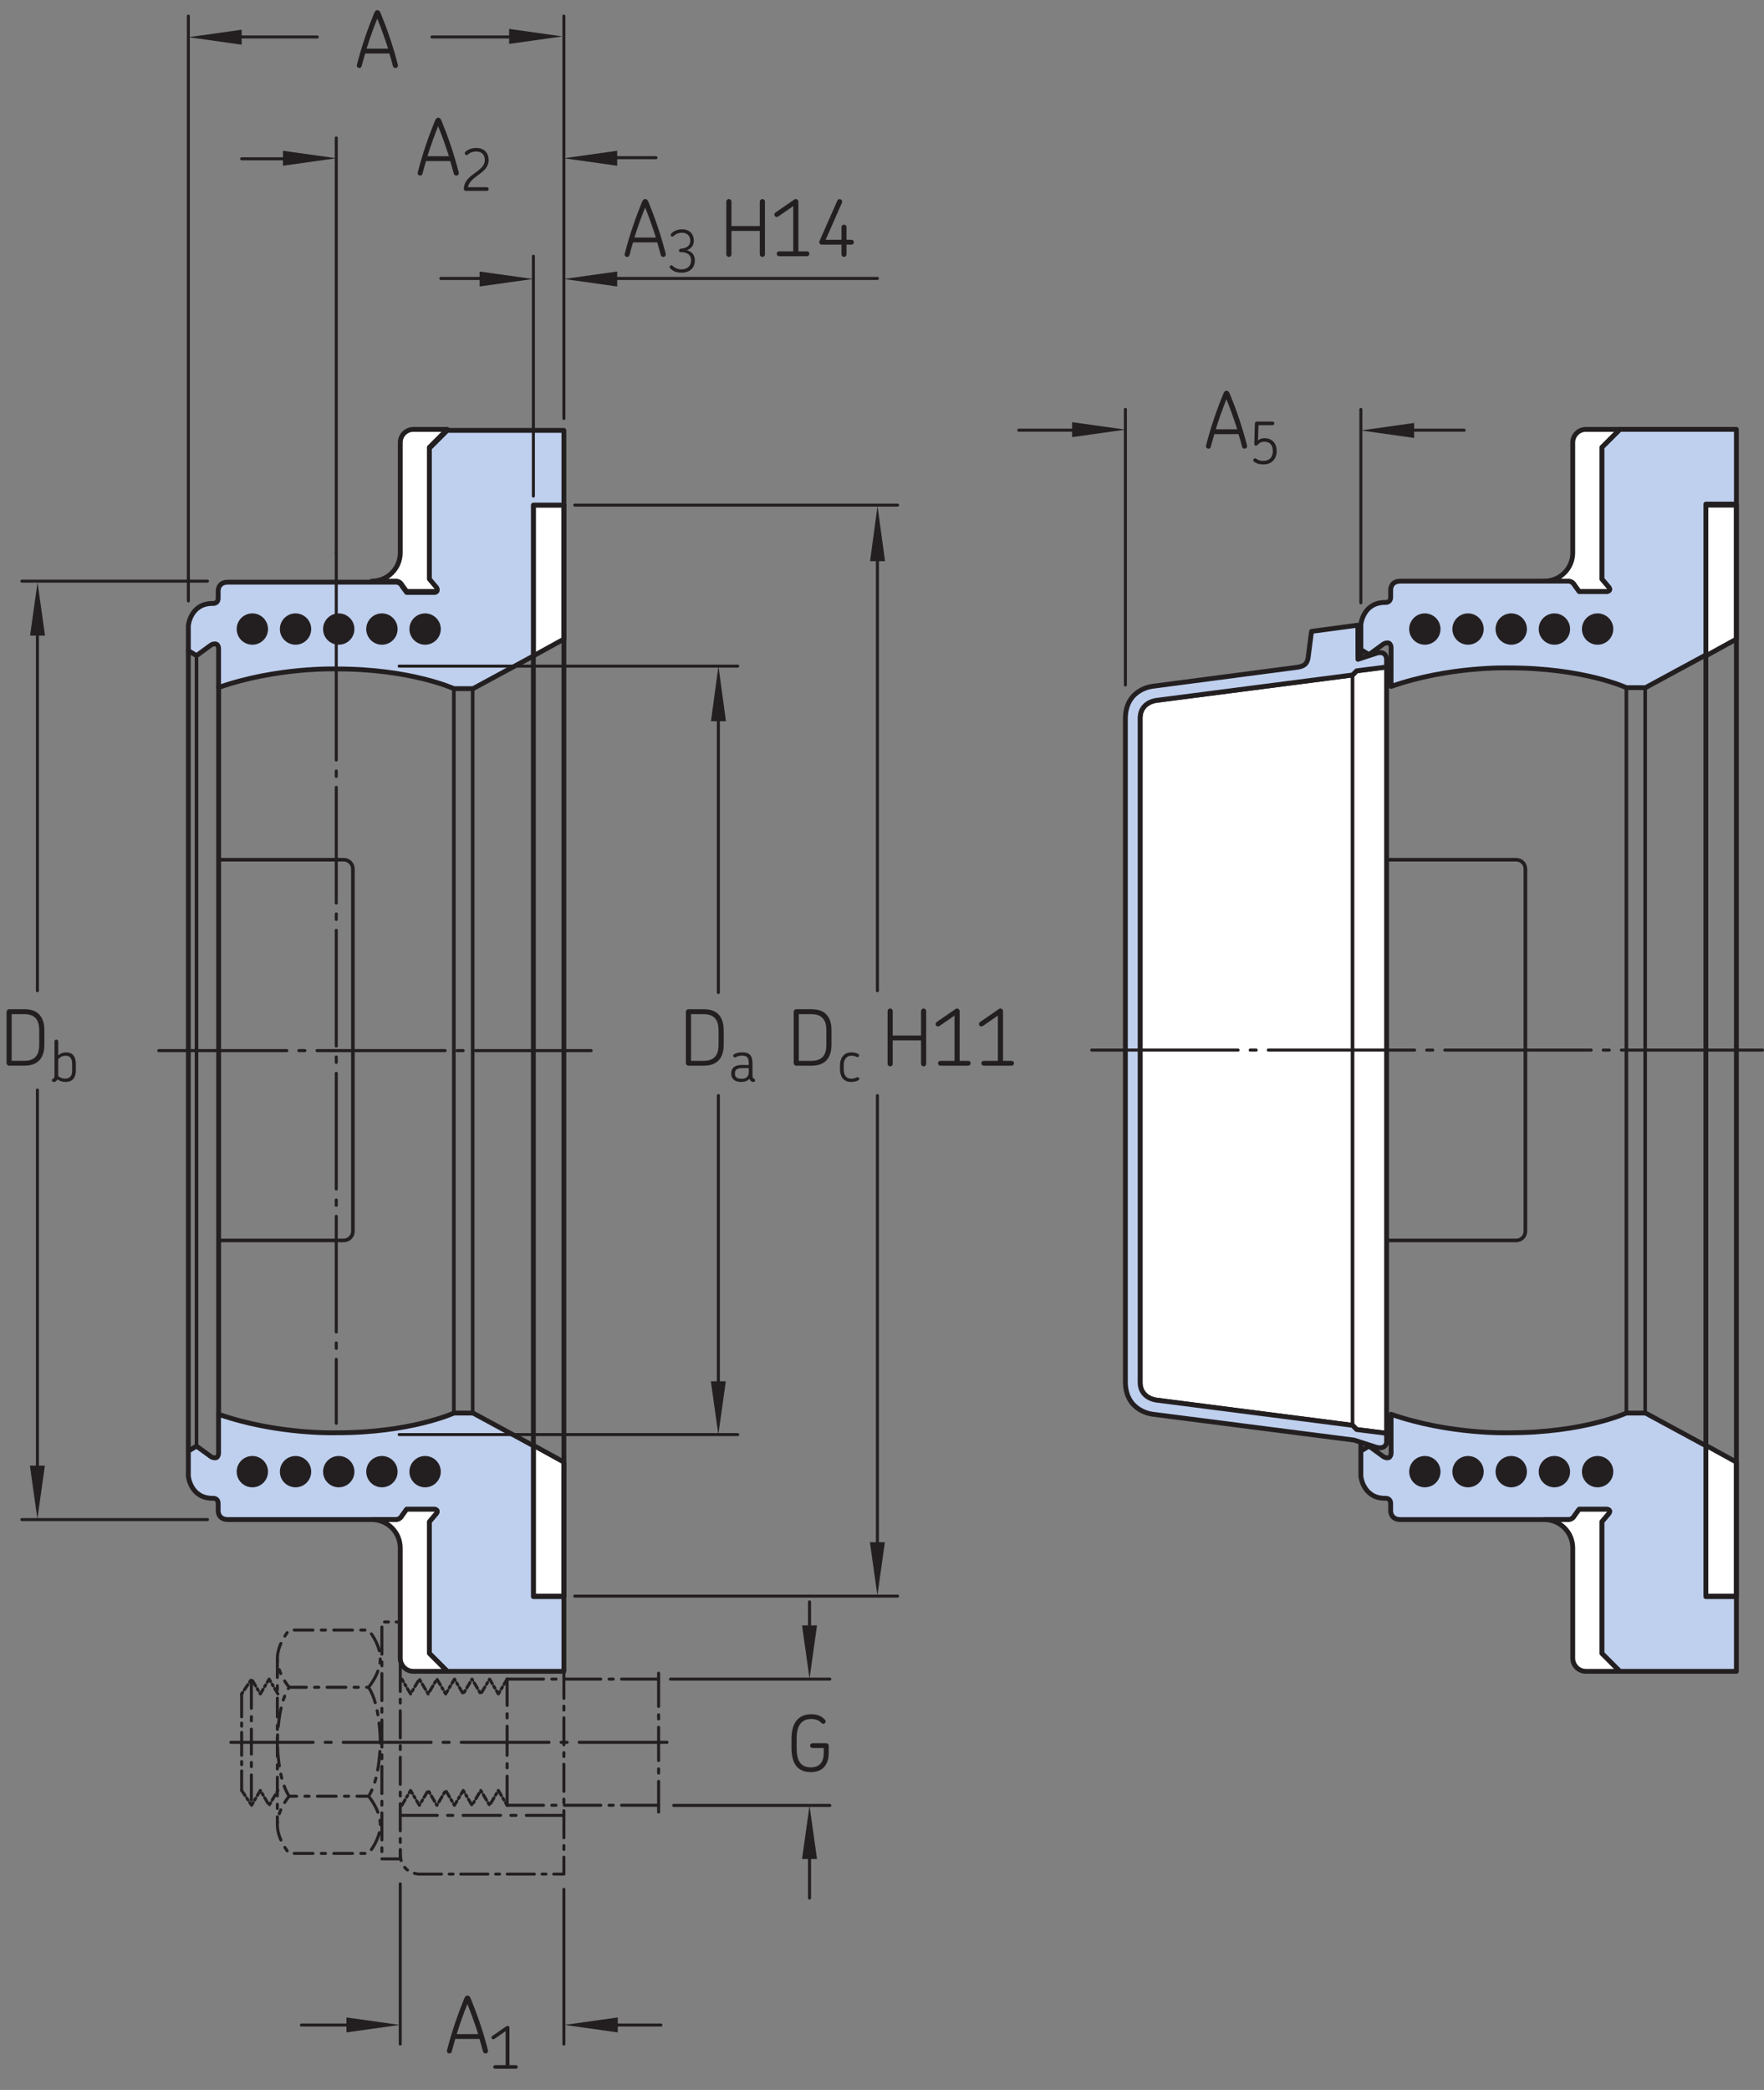 <?xml version="1.0" encoding="UTF-8"?>
<svg xmlns="http://www.w3.org/2000/svg" xmlns:xlink="http://www.w3.org/1999/xlink" width="273.32pt" height="323.825pt" viewBox="0 0 273.32 323.825" version="1.1">
<rect x="0" y="0" width="273.32" height="323.825" fill="#808080" stroke="none"/>
<defs>
<g>
<symbol overflow="visible" id="glyph0-0">
<path style="stroke:none;" d=""/>
</symbol>
<symbol overflow="visible" id="glyph0-1">
<path style="stroke:none;" d="M 6.562 -0.391 C 5.828 -3.25 4.938 -5.844 3.891 -8.406 C 3.734 -8.781 3.562 -8.859 3.391 -8.859 C 3.219 -8.859 3.047 -8.781 2.891 -8.406 C 1.844 -5.844 0.953 -3.25 0.219 -0.391 C 0.125 -0.078 0.375 0.109 0.594 0.109 C 0.75 0.109 0.906 0.016 0.953 -0.188 C 1.125 -0.859 1.312 -1.516 1.5 -2.141 L 5.25 -2.141 C 5.438 -1.516 5.625 -0.859 5.797 -0.188 C 5.859 0.016 6.016 0.109 6.172 0.109 C 6.406 0.109 6.641 -0.078 6.562 -0.391 Z M 5.047 -2.891 L 1.719 -2.891 C 2.219 -4.5 2.766 -6.031 3.375 -7.547 C 3.984 -6.031 4.531 -4.5 5.047 -2.891 Z M 5.047 -2.891 "/>
</symbol>
<symbol overflow="visible" id="glyph0-2">
<path style="stroke:none;" d="M 6.875 -3.234 L 6.875 -5.484 C 6.875 -6.797 6.469 -8.75 3.797 -8.75 L 1.422 -8.75 C 1.203 -8.75 1.016 -8.562 1.016 -8.359 L 1.016 -0.391 C 1.016 -0.188 1.203 0 1.422 0 L 3.797 0 C 6.469 0 6.875 -1.953 6.875 -3.234 Z M 6.078 -3.25 C 6.078 -2.094 5.766 -0.75 3.766 -0.75 L 1.812 -0.75 L 1.812 -7.984 L 3.766 -7.984 C 5.75 -7.984 6.078 -6.641 6.078 -5.469 Z M 6.078 -3.25 "/>
</symbol>
<symbol overflow="visible" id="glyph0-3">
<path style="stroke:none;" d=""/>
</symbol>
<symbol overflow="visible" id="glyph0-4">
<path style="stroke:none;" d="M 7 -0.281 L 7 -8.453 C 7 -8.672 6.828 -8.859 6.594 -8.859 C 6.391 -8.859 6.203 -8.672 6.203 -8.453 L 6.203 -4.672 L 1.812 -4.672 L 1.812 -8.453 C 1.812 -8.672 1.641 -8.859 1.422 -8.859 C 1.203 -8.859 1.016 -8.672 1.016 -8.453 L 1.016 -0.281 C 1.016 -0.078 1.203 0.109 1.422 0.109 C 1.641 0.109 1.812 -0.078 1.812 -0.281 L 1.812 -3.922 L 6.203 -3.922 L 6.203 -0.281 C 6.203 -0.078 6.391 0.109 6.594 0.109 C 6.828 0.109 7 -0.078 7 -0.281 Z M 7 -0.281 "/>
</symbol>
<symbol overflow="visible" id="glyph0-5">
<path style="stroke:none;" d="M 5.859 -0.375 C 5.859 -0.594 5.688 -0.75 5.484 -0.75 L 4.156 -0.75 L 4.156 -8.453 C 4.156 -8.688 3.969 -8.859 3.75 -8.859 C 3.656 -8.859 3.578 -8.828 3.5 -8.766 L 0.594 -6.766 C 0.422 -6.641 0.391 -6.422 0.484 -6.234 C 0.609 -6.078 0.859 -6.031 1.016 -6.141 L 3.359 -7.766 L 3.359 -0.75 L 1.172 -0.75 C 0.969 -0.75 0.797 -0.594 0.797 -0.375 C 0.797 -0.172 0.969 0 1.172 0 L 5.484 0 C 5.688 0 5.859 -0.172 5.859 -0.375 Z M 5.859 -0.375 "/>
</symbol>
<symbol overflow="visible" id="glyph0-6">
<path style="stroke:none;" d="M 6.578 -2.875 L 6.578 -3.969 C 6.578 -4.203 6.422 -4.375 6.188 -4.375 L 4.062 -4.375 C 3.859 -4.375 3.688 -4.203 3.688 -4 C 3.688 -3.797 3.859 -3.625 4.062 -3.625 L 5.812 -3.625 L 5.812 -2.859 C 5.812 -1.453 5.172 -0.625 3.797 -0.625 C 2.25 -0.625 1.609 -1.609 1.609 -3.641 L 1.609 -5.094 C 1.609 -7.031 2.297 -8.125 3.891 -8.125 C 4.438 -8.125 4.922 -7.984 5.297 -7.656 C 5.469 -7.516 5.562 -7.375 5.719 -7.375 C 5.969 -7.391 6.109 -7.578 6.109 -7.75 C 6.109 -7.844 6.062 -7.938 5.969 -8.031 C 5.438 -8.641 4.641 -8.859 3.891 -8.859 C 1.672 -8.859 0.812 -7.25 0.812 -5.094 L 0.812 -3.641 C 0.812 -1.406 1.609 0.109 3.812 0.109 C 5.703 0.109 6.578 -1.109 6.578 -2.875 Z M 6.578 -2.875 "/>
</symbol>
<symbol overflow="visible" id="glyph0-7">
<path style="stroke:none;" d="M 6.031 -2.172 C 6.031 -2.375 5.875 -2.547 5.656 -2.547 L 4.891 -2.547 L 4.891 -4.516 C 4.891 -4.719 4.734 -4.891 4.516 -4.891 C 4.297 -4.891 4.109 -4.719 4.109 -4.516 L 4.109 -2.547 L 1.656 -2.547 L 4.188 -8.297 C 4.266 -8.5 4.172 -8.734 3.984 -8.812 C 3.781 -8.906 3.547 -8.812 3.469 -8.609 L 0.719 -2.375 C 0.703 -2.312 0.672 -2.25 0.672 -2.172 C 0.672 -1.953 0.844 -1.797 1.047 -1.797 L 4.109 -1.797 L 4.109 -0.281 C 4.109 -0.062 4.297 0.109 4.516 0.109 C 4.734 0.109 4.891 -0.062 4.891 -0.281 L 4.891 -1.797 L 5.656 -1.797 C 5.875 -1.797 6.031 -1.969 6.031 -2.172 Z M 6.031 -2.172 "/>
</symbol>
<symbol overflow="visible" id="glyph1-0">
<path style="stroke:none;" d=""/>
</symbol>
<symbol overflow="visible" id="glyph1-1">
<path style="stroke:none;" d="M 4.422 -0.281 C 4.422 -0.438 4.297 -0.562 4.141 -0.562 L 1.219 -0.562 C 1.531 -2.344 4.422 -2.672 4.422 -4.766 C 4.422 -5.734 3.844 -6.641 2.531 -6.641 C 1.797 -6.641 1.234 -6.422 0.812 -6.047 C 0.75 -5.969 0.719 -5.906 0.719 -5.828 C 0.719 -5.672 0.859 -5.531 1.016 -5.531 C 1.172 -5.531 1.234 -5.703 1.578 -5.891 C 1.828 -6.016 2.141 -6.094 2.531 -6.094 C 3.422 -6.094 3.828 -5.484 3.828 -4.766 C 3.828 -3.562 2.453 -3 1.5 -2.141 C 1.016 -1.688 0.578 -1.094 0.578 -0.281 C 0.578 -0.109 0.688 0 0.875 0 L 4.141 0 C 4.297 0 4.422 -0.125 4.422 -0.281 Z M 4.422 -0.281 "/>
</symbol>
<symbol overflow="visible" id="glyph1-2">
<path style="stroke:none;" d="M 4.062 -1.75 L 4.062 -2.656 C 4.062 -3.766 3.688 -4.531 2.531 -4.531 C 2.109 -4.531 1.688 -4.391 1.328 -4.078 L 1.328 -6.234 C 1.328 -6.391 1.203 -6.516 1.047 -6.516 C 0.875 -6.516 0.75 -6.391 0.75 -6.234 L 0.75 -1.016 C 0.75 -0.625 0.688 -0.516 0.5 -0.422 C 0.391 -0.391 0.344 -0.312 0.344 -0.203 C 0.344 -0.031 0.484 0.047 0.641 0.047 C 0.75 0.047 0.938 -0.016 1.062 -0.141 C 1.125 -0.188 1.172 -0.266 1.219 -0.344 C 1.562 -0.094 1.984 0.047 2.438 0.047 C 3.578 0.047 4.062 -0.641 4.062 -1.75 Z M 3.484 -1.719 C 3.484 -0.906 3.172 -0.469 2.375 -0.469 C 2 -0.469 1.625 -0.609 1.328 -0.859 L 1.328 -3.453 C 1.641 -3.859 2.094 -4.016 2.453 -4.016 C 3.219 -4.016 3.484 -3.547 3.484 -2.703 Z M 3.484 -1.719 "/>
</symbol>
<symbol overflow="visible" id="glyph1-3">
<path style="stroke:none;" d="M 3.453 -0.547 C 3.391 -0.672 3.266 -0.734 3.109 -0.656 C 2.828 -0.516 2.547 -0.453 2.25 -0.453 C 1.453 -0.453 1.078 -1 1.078 -1.906 L 1.078 -2.578 C 1.078 -3.422 1.5 -4.016 2.266 -4.016 C 2.578 -4.016 2.844 -3.953 3.094 -3.828 C 3.234 -3.75 3.359 -3.812 3.422 -3.922 C 3.5 -4.047 3.469 -4.188 3.328 -4.281 C 3 -4.469 2.594 -4.531 2.234 -4.531 C 1.078 -4.531 0.5 -3.625 0.5 -2.547 L 0.5 -1.922 C 0.5 -0.781 1.031 0.047 2.219 0.047 C 2.594 0.047 2.984 -0.016 3.344 -0.203 C 3.469 -0.281 3.516 -0.422 3.453 -0.547 Z M 3.453 -0.547 "/>
</symbol>
<symbol overflow="visible" id="glyph1-4">
<path style="stroke:none;" d="M 4.391 -0.281 C 4.391 -0.438 4.266 -0.562 4.109 -0.562 L 3.109 -0.562 L 3.109 -6.344 C 3.109 -6.516 2.984 -6.641 2.812 -6.641 C 2.75 -6.641 2.688 -6.625 2.625 -6.578 L 0.453 -5.078 C 0.312 -4.984 0.281 -4.812 0.375 -4.688 C 0.453 -4.547 0.641 -4.516 0.766 -4.609 L 2.516 -5.828 L 2.516 -0.562 L 0.875 -0.562 C 0.734 -0.562 0.594 -0.438 0.594 -0.281 C 0.594 -0.125 0.734 0 0.875 0 L 4.109 0 C 4.266 0 4.391 -0.125 4.391 -0.281 Z M 4.391 -0.281 "/>
</symbol>
<symbol overflow="visible" id="glyph1-5">
<path style="stroke:none;" d="M 4.375 -1.969 C 4.375 -3.25 3.656 -3.984 2.469 -3.984 C 2.094 -3.984 1.766 -3.875 1.484 -3.656 L 1.562 -6 L 3.719 -6 C 3.891 -6 4.016 -6.125 4.016 -6.281 C 4.016 -6.438 3.891 -6.562 3.719 -6.562 L 1.297 -6.562 C 1.141 -6.562 1.016 -6.438 1 -6.281 L 0.906 -3.125 C 0.891 -2.953 1.016 -2.828 1.172 -2.828 C 1.375 -2.828 1.406 -3 1.703 -3.219 C 1.906 -3.359 2.141 -3.438 2.453 -3.438 C 3.281 -3.438 3.781 -2.969 3.781 -1.969 C 3.781 -1.172 3.359 -0.469 2.297 -0.469 C 1.859 -0.469 1.516 -0.578 1.203 -0.812 C 1.156 -0.859 1.094 -0.875 1.031 -0.875 C 0.875 -0.875 0.75 -0.734 0.75 -0.578 C 0.75 -0.5 0.797 -0.406 0.875 -0.344 C 1.328 -0.016 1.797 0.078 2.297 0.078 C 3.766 0.078 4.375 -0.938 4.375 -1.969 Z M 4.375 -1.969 "/>
</symbol>
<symbol overflow="visible" id="glyph1-6">
<path style="stroke:none;" d="M 4.297 -1.781 C 4.297 -2.734 3.812 -3.188 3.062 -3.406 C 3.703 -3.641 4.141 -4.094 4.141 -4.891 C 4.141 -5.672 3.703 -6.641 2.328 -6.641 C 1.562 -6.641 0.984 -6.344 0.672 -6 C 0.594 -5.922 0.562 -5.844 0.562 -5.766 C 0.562 -5.609 0.688 -5.516 0.812 -5.516 C 0.984 -5.516 1.031 -5.672 1.344 -5.859 C 1.594 -6 1.922 -6.109 2.312 -6.109 C 3.281 -6.109 3.594 -5.438 3.594 -4.844 C 3.594 -3.938 2.719 -3.672 2.125 -3.641 C 2.016 -3.625 1.844 -3.578 1.844 -3.359 C 1.844 -3.141 2 -3.109 2.125 -3.109 C 2.984 -3.094 3.719 -2.812 3.719 -1.812 C 3.719 -1.078 3.234 -0.438 2.25 -0.438 C 1.844 -0.438 1.516 -0.516 1.203 -0.719 C 0.875 -0.906 0.797 -1.078 0.672 -1.078 C 0.516 -1.078 0.391 -0.938 0.391 -0.797 C 0.391 -0.719 0.438 -0.641 0.5 -0.578 C 1.016 -0.078 1.531 0.078 2.266 0.078 C 3.625 0.078 4.297 -0.797 4.297 -1.781 Z M 4.297 -1.781 "/>
</symbol>
<symbol overflow="visible" id="glyph1-7">
<path style="stroke:none;" d="M 4.047 -0.203 C 4.047 -0.312 4 -0.391 3.906 -0.422 C 3.719 -0.516 3.641 -0.625 3.641 -1.016 L 3.641 -2.781 C 3.641 -3.891 3.328 -4.531 2.047 -4.531 C 1.531 -4.531 1.109 -4.438 0.781 -4.234 C 0.484 -4.047 0.75 -3.625 1.047 -3.781 C 1.281 -3.922 1.578 -4.031 2.031 -4.031 C 2.891 -4.031 3.062 -3.641 3.062 -2.812 L 3.062 -2.578 L 1.938 -2.578 C 0.797 -2.578 0.344 -2 0.344 -1.312 L 0.344 -1.234 C 0.344 -0.547 0.766 0.047 1.891 0.047 C 2.297 0.047 2.828 -0.031 3.156 -0.453 C 3.188 -0.328 3.25 -0.219 3.344 -0.141 C 3.453 -0.016 3.641 0.047 3.766 0.047 C 3.922 0.047 4.047 -0.031 4.047 -0.203 Z M 3.062 -1.5 C 3.078 -0.781 2.656 -0.438 1.969 -0.438 C 1.125 -0.438 0.922 -0.812 0.922 -1.219 L 0.922 -1.312 C 0.922 -1.703 1.109 -2.094 1.984 -2.094 L 3.062 -2.094 Z M 3.062 -1.5 "/>
</symbol>
</g>
<clipPath id="clip1">
  <path d="M 168 162 L 273.32 162 L 273.32 163 L 168 163 Z M 168 162 "/>
</clipPath>
</defs>
<g id="surface1">
<path style="fill-rule:nonzero;fill:rgb(100%,100%,100%);fill-opacity:1;stroke-width:7.48;stroke-linecap:round;stroke-linejoin:round;stroke:rgb(13.73%,12.16%,12.549%);stroke-opacity:1;stroke-miterlimit:4;" d="M 826.445 2222 L 873.711 2248.016 L 873.711 2455.594 L 826.445 2455.594 Z M 826.445 2222 " transform="matrix(0.1,0,0,-0.1,0,323.825)"/>
<path style="fill-rule:nonzero;fill:rgb(100%,100%,100%);fill-opacity:1;stroke-width:7.48;stroke-linecap:round;stroke-linejoin:round;stroke:rgb(13.73%,12.16%,12.549%);stroke-opacity:1;stroke-miterlimit:4;" d="M 826.445 998.797 L 873.711 972.781 L 873.711 765.203 L 826.445 765.203 Z M 826.445 998.797 " transform="matrix(0.1,0,0,-0.1,0,323.825)"/>
<path style=" stroke:none;fill-rule:nonzero;fill:rgb(74.864%,81.065%,93.063%);fill-opacity:1;" d="M 52.082 103.648 C 52.082 103.648 42.934 103.344 33.871 106.52 L 33.871 100.727 C 33.871 100.727 33.969 99.824 33.363 99.77 C 33.363 99.77 32.926 99.711 32.48 100.102 L 30.449 101.586 L 29.184 100.812 L 29.184 96.91 C 29.184 96.91 29.512 93.5 32.926 93.5 C 32.926 93.5 33.805 93.609 33.805 92.672 L 33.805 91.629 C 33.805 91.629 33.691 90.199 35.344 90.199 L 61.469 90.199 C 61.469 90.199 62.02 90.254 62.289 90.805 L 63.008 91.797 L 67.355 91.797 C 67.355 91.797 68.18 91.684 67.41 90.914 L 66.523 89.871 L 66.523 69.465 L 69.305 66.688 L 87.371 66.688 L 87.371 78.262 L 82.641 78.262 L 82.641 101.641 L 73.293 106.699 L 70.324 106.699 C 70.324 106.699 63.613 103.621 52.082 103.648 "/>
<path style="fill:none;stroke-width:7.48;stroke-linecap:round;stroke-linejoin:round;stroke:rgb(13.73%,12.16%,12.549%);stroke-opacity:1;stroke-miterlimit:4;" d="M 520.82 2201.766 C 520.82 2201.766 429.336 2204.812 338.711 2173.055 L 338.711 2230.984 C 338.711 2230.984 339.688 2240.008 333.633 2240.555 C 333.633 2240.555 329.258 2241.141 324.805 2237.234 L 304.492 2222.391 L 291.836 2230.125 L 291.836 2269.148 C 291.836 2269.148 295.117 2303.25 329.258 2303.25 C 329.258 2303.25 338.047 2302.156 338.047 2311.531 L 338.047 2321.961 C 338.047 2321.961 336.914 2336.258 353.438 2336.258 L 614.688 2336.258 C 614.688 2336.258 620.195 2335.711 622.891 2330.203 L 630.078 2320.281 L 673.555 2320.281 C 673.555 2320.281 681.797 2321.414 674.102 2329.109 L 665.234 2339.539 L 665.234 2543.602 L 693.047 2571.375 L 873.711 2571.375 L 873.711 2455.633 L 826.406 2455.633 L 826.406 2221.844 L 732.93 2171.258 L 703.242 2171.258 C 703.242 2171.258 636.133 2202.039 520.82 2201.766 Z M 520.82 2201.766 " transform="matrix(0.1,0,0,-0.1,0,323.825)"/>
<path style=" stroke:none;fill-rule:nonzero;fill:rgb(13.73%,12.16%,12.549%);fill-opacity:1;" d="M 78.887 4.48 L 87.145 5.641 L 78.887 6.801 "/>
<path style=" stroke:none;fill-rule:nonzero;fill:rgb(13.73%,12.16%,12.549%);fill-opacity:1;" d="M 37.445 6.922 L 29.188 5.762 L 37.445 4.605 "/>
<path style=" stroke:none;fill-rule:nonzero;fill:rgb(13.73%,12.16%,12.549%);fill-opacity:1;" d="M 43.844 23.359 L 52.102 24.52 L 43.844 25.68 "/>
<path style=" stroke:none;fill-rule:nonzero;fill:rgb(13.73%,12.16%,12.549%);fill-opacity:1;" d="M 95.629 25.68 L 87.371 24.52 L 95.629 23.359 "/>
<path style=" stroke:none;fill-rule:nonzero;fill:rgb(13.73%,12.16%,12.549%);fill-opacity:1;" d="M 4.656 98.484 L 5.816 90.23 L 6.977 98.484 "/>
<path style=" stroke:none;fill-rule:nonzero;fill:rgb(13.73%,12.16%,12.549%);fill-opacity:1;" d="M 6.953 227.086 L 5.793 235.344 L 4.633 227.086 "/>
<path style=" stroke:none;fill-rule:nonzero;fill:rgb(13.73%,12.16%,12.549%);fill-opacity:1;" d="M 110.16 111.75 L 111.32 103.211 L 112.48 111.75 "/>
<path style=" stroke:none;fill-rule:nonzero;fill:rgb(13.73%,12.16%,12.549%);fill-opacity:1;" d="M 112.461 214.02 L 111.301 222.277 L 110.141 214.02 "/>
<path style=" stroke:none;fill-rule:nonzero;fill:rgb(13.73%,12.16%,12.549%);fill-opacity:1;" d="M 126.59 251.844 L 125.43 260.102 L 124.27 251.844 "/>
<path style=" stroke:none;fill-rule:nonzero;fill:rgb(13.73%,12.16%,12.549%);fill-opacity:1;" d="M 124.27 288.035 L 125.43 279.777 L 126.59 288.035 "/>
<path style=" stroke:none;fill-rule:nonzero;fill:rgb(13.73%,12.16%,12.549%);fill-opacity:1;" d="M 53.68 312.586 L 61.938 313.746 L 53.68 314.906 "/>
<path style=" stroke:none;fill-rule:nonzero;fill:rgb(13.73%,12.16%,12.549%);fill-opacity:1;" d="M 95.719 314.906 L 87.461 313.746 L 95.719 312.586 "/>
<path style=" stroke:none;fill-rule:nonzero;fill:rgb(74.864%,81.065%,93.063%);fill-opacity:1;" d="M 52.082 221.996 C 52.082 221.996 42.934 222.301 33.867 219.129 L 33.867 224.918 C 33.867 224.918 33.969 225.82 33.363 225.879 C 33.363 225.879 32.922 225.934 32.484 225.547 L 30.449 224.062 L 29.184 224.832 L 29.184 228.738 C 29.184 228.738 29.516 232.148 32.922 232.148 C 32.922 232.148 33.805 232.035 33.805 232.973 L 33.805 234.016 C 33.805 234.016 33.691 235.445 35.344 235.445 L 61.469 235.445 C 61.469 235.445 62.02 235.391 62.293 234.84 L 63.008 233.852 L 67.352 233.852 C 67.352 233.852 68.18 233.961 67.406 234.734 L 66.527 235.777 L 66.527 256.184 L 69.305 258.961 L 87.371 258.961 L 87.371 247.383 L 82.645 247.383 L 82.645 224.008 L 73.293 218.945 L 70.324 218.945 C 70.324 218.945 63.613 222.027 52.082 221.996 "/>
<path style="fill:none;stroke-width:7.48;stroke-linecap:butt;stroke-linejoin:round;stroke:rgb(13.73%,12.16%,12.549%);stroke-opacity:1;stroke-miterlimit:4;" d="M 520.82 1018.289 C 520.82 1018.289 429.336 1015.242 338.672 1046.961 L 338.672 989.07 C 338.672 989.07 339.688 980.047 333.633 979.461 C 333.633 979.461 329.219 978.914 324.844 982.781 L 304.492 997.625 L 291.836 989.93 L 291.836 950.867 C 291.836 950.867 295.156 916.766 329.219 916.766 C 329.219 916.766 338.047 917.898 338.047 908.523 L 338.047 898.094 C 338.047 898.094 336.914 883.797 353.438 883.797 L 614.688 883.797 C 614.688 883.797 620.195 884.344 622.93 889.852 L 630.078 899.734 L 673.516 899.734 C 673.516 899.734 681.797 898.641 674.062 890.906 L 665.273 880.477 L 665.273 676.414 L 693.047 648.641 L 873.711 648.641 L 873.711 764.422 L 826.445 764.422 L 826.445 998.172 L 732.93 1048.797 L 703.242 1048.797 C 703.242 1048.797 636.133 1017.977 520.82 1018.289 Z M 520.82 1018.289 " transform="matrix(0.1,0,0,-0.1,0,323.825)"/>
<path style=" stroke:none;fill-rule:nonzero;fill:rgb(100%,100%,100%);fill-opacity:1;" d="M 62.293 90.648 L 63.008 91.637 L 67.352 91.637 C 67.352 91.637 68.18 91.527 67.406 90.758 L 66.527 89.715 L 66.527 69.309 L 69.305 66.531 L 64.055 66.531 C 62.93 66.531 62.02 67.441 62.02 68.566 L 62.02 85.645 C 62.02 88.074 60.047 90.043 57.617 90.043 L 61.469 90.043 C 61.469 90.043 62.02 90.098 62.293 90.648 "/>
<path style="fill:none;stroke-width:7.48;stroke-linecap:butt;stroke-linejoin:round;stroke:rgb(13.73%,12.16%,12.549%);stroke-opacity:1;stroke-miterlimit:4;" d="M 622.93 2331.766 L 630.078 2321.883 L 673.516 2321.883 C 673.516 2321.883 681.797 2322.977 674.062 2330.672 L 665.273 2341.102 L 665.273 2545.164 L 693.047 2572.938 L 640.547 2572.938 C 629.297 2572.938 620.195 2563.836 620.195 2552.586 L 620.195 2381.805 C 620.195 2357.508 600.469 2337.82 576.172 2337.82 L 614.688 2337.82 C 614.688 2337.82 620.195 2337.273 622.93 2331.766 Z M 622.93 2331.766 " transform="matrix(0.1,0,0,-0.1,0,323.825)"/>
<path style=" stroke:none;fill-rule:nonzero;fill:rgb(100%,100%,100%);fill-opacity:1;" d="M 66.527 235.777 L 67.406 234.734 C 68.176 233.961 67.352 233.852 67.352 233.852 L 63.008 233.852 L 62.293 234.84 C 62.016 235.391 61.469 235.449 61.469 235.449 L 57.617 235.449 C 60.047 235.449 62.016 237.418 62.016 239.848 L 62.016 256.926 C 62.016 258.047 62.93 258.961 64.051 258.961 L 69.305 258.961 L 66.527 256.18 "/>
<path style="fill:none;stroke-width:7.48;stroke-linecap:butt;stroke-linejoin:round;stroke:rgb(13.73%,12.16%,12.549%);stroke-opacity:1;stroke-miterlimit:4;" d="M 665.273 880.477 L 674.062 890.906 C 681.758 898.641 673.516 899.734 673.516 899.734 L 630.078 899.734 L 622.93 889.852 C 620.156 884.344 614.688 883.758 614.688 883.758 L 576.172 883.758 C 600.469 883.758 620.156 864.07 620.156 839.773 L 620.156 668.992 C 620.156 657.781 629.297 648.641 640.508 648.641 L 693.047 648.641 L 665.273 676.453 Z M 665.273 880.477 " transform="matrix(0.1,0,0,-0.1,0,323.825)"/>
<path style="fill:none;stroke-width:7.48;stroke-linecap:butt;stroke-linejoin:round;stroke:rgb(13.73%,12.16%,12.549%);stroke-opacity:1;stroke-miterlimit:4;" d="M 873.711 2457.195 L 873.711 764.422 " transform="matrix(0.1,0,0,-0.1,0,323.825)"/>
<path style="fill:none;stroke-width:7.48;stroke-linecap:butt;stroke-linejoin:round;stroke:rgb(13.73%,12.16%,12.549%);stroke-opacity:1;stroke-miterlimit:4;" d="M 826.445 2223.406 L 826.445 998.172 " transform="matrix(0.1,0,0,-0.1,0,323.825)"/>
<path style="fill:none;stroke-width:7.48;stroke-linecap:butt;stroke-linejoin:round;stroke:rgb(13.73%,12.16%,12.549%);stroke-opacity:1;stroke-miterlimit:4;" d="M 338.789 1046.961 L 338.789 2174.617 " transform="matrix(0.1,0,0,-0.1,0,323.825)"/>
<path style="fill:none;stroke-width:7.48;stroke-linecap:butt;stroke-linejoin:round;stroke:rgb(13.73%,12.16%,12.549%);stroke-opacity:1;stroke-miterlimit:4;" d="M 291.836 2231.688 L 291.836 989.93 " transform="matrix(0.1,0,0,-0.1,0,323.825)"/>
<path style=" stroke:none;fill-rule:nonzero;fill:rgb(13.73%,12.16%,12.549%);fill-opacity:1;" d="M 41.152 97.469 C 41.152 96.336 40.234 95.414 39.102 95.414 C 37.965 95.414 37.047 96.336 37.047 97.469 C 37.047 98.602 37.965 99.52 39.102 99.52 C 40.234 99.52 41.152 98.602 41.152 97.469 "/>
<path style="fill:none;stroke-width:7.48;stroke-linecap:butt;stroke-linejoin:round;stroke:rgb(13.73%,12.16%,12.549%);stroke-opacity:1;stroke-miterlimit:4;" d="M 411.523 2263.562 C 411.523 2274.891 402.344 2284.109 391.016 2284.109 C 379.648 2284.109 370.469 2274.891 370.469 2263.562 C 370.469 2252.234 379.648 2243.055 391.016 2243.055 C 402.344 2243.055 411.523 2252.234 411.523 2263.562 Z M 411.523 2263.562 " transform="matrix(0.1,0,0,-0.1,0,323.825)"/>
<path style=" stroke:none;fill-rule:nonzero;fill:rgb(13.73%,12.16%,12.549%);fill-opacity:1;" d="M 47.844 97.469 C 47.844 96.336 46.926 95.414 45.793 95.414 C 44.656 95.414 43.738 96.336 43.738 97.469 C 43.738 98.602 44.656 99.52 45.793 99.52 C 46.926 99.52 47.844 98.602 47.844 97.469 "/>
<path style="fill:none;stroke-width:7.48;stroke-linecap:butt;stroke-linejoin:round;stroke:rgb(13.73%,12.16%,12.549%);stroke-opacity:1;stroke-miterlimit:4;" d="M 478.438 2263.562 C 478.438 2274.891 469.258 2284.109 457.93 2284.109 C 446.562 2284.109 437.383 2274.891 437.383 2263.562 C 437.383 2252.234 446.562 2243.055 457.93 2243.055 C 469.258 2243.055 478.438 2252.234 478.438 2263.562 Z M 478.438 2263.562 " transform="matrix(0.1,0,0,-0.1,0,323.825)"/>
<path style=" stroke:none;fill-rule:nonzero;fill:rgb(13.73%,12.16%,12.549%);fill-opacity:1;" d="M 54.539 97.469 C 54.539 96.336 53.617 95.414 52.484 95.414 C 51.352 95.414 50.434 96.336 50.434 97.469 C 50.434 98.602 51.352 99.52 52.484 99.52 C 53.617 99.52 54.539 98.602 54.539 97.469 "/>
<path style="fill:none;stroke-width:7.48;stroke-linecap:butt;stroke-linejoin:round;stroke:rgb(13.73%,12.16%,12.549%);stroke-opacity:1;stroke-miterlimit:4;" d="M 545.391 2263.562 C 545.391 2274.891 536.172 2284.109 524.844 2284.109 C 513.516 2284.109 504.336 2274.891 504.336 2263.562 C 504.336 2252.234 513.516 2243.055 524.844 2243.055 C 536.172 2243.055 545.391 2252.234 545.391 2263.562 Z M 545.391 2263.562 " transform="matrix(0.1,0,0,-0.1,0,323.825)"/>
<path style=" stroke:none;fill-rule:nonzero;fill:rgb(13.73%,12.16%,12.549%);fill-opacity:1;" d="M 61.23 97.469 C 61.23 96.336 60.309 95.414 59.176 95.414 C 58.043 95.414 57.121 96.336 57.121 97.469 C 57.121 98.602 58.043 99.52 59.176 99.52 C 60.309 99.52 61.23 98.602 61.23 97.469 "/>
<path style="fill:none;stroke-width:7.48;stroke-linecap:butt;stroke-linejoin:round;stroke:rgb(13.73%,12.16%,12.549%);stroke-opacity:1;stroke-miterlimit:4;" d="M 612.305 2263.562 C 612.305 2274.891 603.086 2284.109 591.758 2284.109 C 580.43 2284.109 571.211 2274.891 571.211 2263.562 C 571.211 2252.234 580.43 2243.055 591.758 2243.055 C 603.086 2243.055 612.305 2252.234 612.305 2263.562 Z M 612.305 2263.562 " transform="matrix(0.1,0,0,-0.1,0,323.825)"/>
<path style=" stroke:none;fill-rule:nonzero;fill:rgb(13.73%,12.16%,12.549%);fill-opacity:1;" d="M 67.922 97.469 C 67.922 96.336 67 95.414 65.867 95.414 C 64.734 95.414 63.812 96.336 63.812 97.469 C 63.812 98.602 64.734 99.52 65.867 99.52 C 67 99.52 67.922 98.602 67.922 97.469 "/>
<path style="fill:none;stroke-width:7.48;stroke-linecap:butt;stroke-linejoin:round;stroke:rgb(13.73%,12.16%,12.549%);stroke-opacity:1;stroke-miterlimit:4;" d="M 679.219 2263.562 C 679.219 2274.891 670 2284.109 658.672 2284.109 C 647.344 2284.109 638.125 2274.891 638.125 2263.562 C 638.125 2252.234 647.344 2243.055 658.672 2243.055 C 670 2243.055 679.219 2252.234 679.219 2263.562 Z M 679.219 2263.562 " transform="matrix(0.1,0,0,-0.1,0,323.825)"/>
<path style=" stroke:none;fill-rule:nonzero;fill:rgb(13.73%,12.16%,12.549%);fill-opacity:1;" d="M 41.152 228.023 C 41.152 229.156 40.234 230.074 39.102 230.074 C 37.965 230.074 37.047 229.156 37.047 228.023 C 37.047 226.887 37.965 225.969 39.102 225.969 C 40.234 225.969 41.152 226.887 41.152 228.023 "/>
<path style="fill:none;stroke-width:7.48;stroke-linecap:butt;stroke-linejoin:round;stroke:rgb(13.73%,12.16%,12.549%);stroke-opacity:1;stroke-miterlimit:4;" d="M 411.523 958.016 C 411.523 946.688 402.344 937.508 391.016 937.508 C 379.648 937.508 370.469 946.688 370.469 958.016 C 370.469 969.383 379.648 978.562 391.016 978.562 C 402.344 978.562 411.523 969.383 411.523 958.016 Z M 411.523 958.016 " transform="matrix(0.1,0,0,-0.1,0,323.825)"/>
<path style=" stroke:none;fill-rule:nonzero;fill:rgb(13.73%,12.16%,12.549%);fill-opacity:1;" d="M 47.844 228.023 C 47.844 229.156 46.926 230.074 45.793 230.074 C 44.656 230.074 43.738 229.156 43.738 228.023 C 43.738 226.887 44.656 225.969 45.793 225.969 C 46.926 225.969 47.844 226.887 47.844 228.023 "/>
<path style="fill:none;stroke-width:7.48;stroke-linecap:butt;stroke-linejoin:round;stroke:rgb(13.73%,12.16%,12.549%);stroke-opacity:1;stroke-miterlimit:4;" d="M 478.438 958.016 C 478.438 946.688 469.258 937.508 457.93 937.508 C 446.562 937.508 437.383 946.688 437.383 958.016 C 437.383 969.383 446.562 978.562 457.93 978.562 C 469.258 978.562 478.438 969.383 478.438 958.016 Z M 478.438 958.016 " transform="matrix(0.1,0,0,-0.1,0,323.825)"/>
<path style=" stroke:none;fill-rule:nonzero;fill:rgb(13.73%,12.16%,12.549%);fill-opacity:1;" d="M 54.539 228.023 C 54.539 229.156 53.617 230.074 52.484 230.074 C 51.352 230.074 50.434 229.156 50.434 228.023 C 50.434 226.887 51.352 225.969 52.484 225.969 C 53.617 225.969 54.539 226.887 54.539 228.023 "/>
<path style="fill:none;stroke-width:7.48;stroke-linecap:butt;stroke-linejoin:round;stroke:rgb(13.73%,12.16%,12.549%);stroke-opacity:1;stroke-miterlimit:4;" d="M 545.391 958.016 C 545.391 946.688 536.172 937.508 524.844 937.508 C 513.516 937.508 504.336 946.688 504.336 958.016 C 504.336 969.383 513.516 978.562 524.844 978.562 C 536.172 978.562 545.391 969.383 545.391 958.016 Z M 545.391 958.016 " transform="matrix(0.1,0,0,-0.1,0,323.825)"/>
<path style=" stroke:none;fill-rule:nonzero;fill:rgb(13.73%,12.16%,12.549%);fill-opacity:1;" d="M 61.23 228.023 C 61.23 229.156 60.309 230.074 59.176 230.074 C 58.043 230.074 57.121 229.156 57.121 228.023 C 57.121 226.887 58.043 225.969 59.176 225.969 C 60.309 225.969 61.23 226.887 61.23 228.023 "/>
<path style="fill:none;stroke-width:7.48;stroke-linecap:butt;stroke-linejoin:round;stroke:rgb(13.73%,12.16%,12.549%);stroke-opacity:1;stroke-miterlimit:4;" d="M 612.305 958.016 C 612.305 946.688 603.086 937.508 591.758 937.508 C 580.43 937.508 571.211 946.688 571.211 958.016 C 571.211 969.383 580.43 978.562 591.758 978.562 C 603.086 978.562 612.305 969.383 612.305 958.016 Z M 612.305 958.016 " transform="matrix(0.1,0,0,-0.1,0,323.825)"/>
<path style=" stroke:none;fill-rule:nonzero;fill:rgb(13.73%,12.16%,12.549%);fill-opacity:1;" d="M 67.922 228.023 C 67.922 229.156 67 230.074 65.867 230.074 C 64.734 230.074 63.812 229.156 63.812 228.023 C 63.812 226.887 64.734 225.969 65.867 225.969 C 67 225.969 67.922 226.887 67.922 228.023 "/>
<path style="fill:none;stroke-width:7.48;stroke-linecap:butt;stroke-linejoin:round;stroke:rgb(13.73%,12.16%,12.549%);stroke-opacity:1;stroke-miterlimit:4;" d="M 679.219 958.016 C 679.219 946.688 670 937.508 658.672 937.508 C 647.344 937.508 638.125 946.688 638.125 958.016 C 638.125 969.383 647.344 978.562 658.672 978.562 C 670 978.562 679.219 969.383 679.219 958.016 Z M 679.219 958.016 " transform="matrix(0.1,0,0,-0.1,0,323.825)"/>
<path style="fill:none;stroke-width:5.61;stroke-linecap:butt;stroke-linejoin:round;stroke:rgb(13.73%,12.16%,12.549%);stroke-opacity:1;stroke-miterlimit:4;" d="M 732.383 1048.797 L 732.383 2172.82 " transform="matrix(0.1,0,0,-0.1,0,323.825)"/>
<path style="fill:none;stroke-width:5.61;stroke-linecap:butt;stroke-linejoin:round;stroke:rgb(13.73%,12.16%,12.549%);stroke-opacity:1;stroke-miterlimit:4;" d="M 703.242 1048.797 L 703.242 2172.82 " transform="matrix(0.1,0,0,-0.1,0,323.825)"/>
<path style="fill:none;stroke-width:5.61;stroke-linecap:butt;stroke-linejoin:round;stroke:rgb(13.73%,12.16%,12.549%);stroke-opacity:1;stroke-miterlimit:4;" d="M 304.492 2223.992 L 304.492 997.625 " transform="matrix(0.1,0,0,-0.1,0,323.825)"/>
<path style="fill:none;stroke-width:4.68;stroke-linecap:round;stroke-linejoin:round;stroke:rgb(13.73%,12.16%,12.549%);stroke-opacity:1;stroke-dasharray:41.98,12,6,12;stroke-miterlimit:4;" d="M 873.711 648.641 L 873.711 334.5 L 649.141 334.5 C 649.141 334.5 620.195 334.812 620.195 366.531 L 620.195 372.547 " transform="matrix(0.1,0,0,-0.1,0,323.825)"/>
<path style="fill:none;stroke-width:4.68;stroke-linecap:round;stroke-linejoin:round;stroke:rgb(13.73%,12.16%,12.549%);stroke-opacity:1;stroke-dasharray:58,16,8,16;stroke-miterlimit:4;" d="M 873.555 425.438 L 620.195 425.438 " transform="matrix(0.1,0,0,-0.1,0,323.825)"/>
<path style="fill:none;stroke-width:4.68;stroke-linecap:round;stroke-linejoin:round;stroke:rgb(13.73%,12.16%,12.549%);stroke-opacity:1;stroke-miterlimit:4;" d="M 873.711 3213.328 L 873.711 2589.812 " transform="matrix(0.1,0,0,-0.1,0,323.825)"/>
<path style="fill:none;stroke-width:4.68;stroke-linecap:round;stroke-linejoin:round;stroke:rgb(13.73%,12.16%,12.549%);stroke-opacity:1;stroke-miterlimit:4;" d="M 291.836 3213.328 L 291.836 2307.156 " transform="matrix(0.1,0,0,-0.1,0,323.825)"/>
<path style="fill:none;stroke-width:4.68;stroke-linecap:round;stroke-linejoin:round;stroke:rgb(13.73%,12.16%,12.549%);stroke-opacity:1;stroke-miterlimit:4;" d="M 873.711 310.867 L 873.711 71.141 " transform="matrix(0.1,0,0,-0.1,0,323.825)"/>
<path style="fill:none;stroke-width:4.68;stroke-linecap:round;stroke-linejoin:round;stroke:rgb(13.73%,12.16%,12.549%);stroke-opacity:1;stroke-miterlimit:4;" d="M 620.156 319.344 L 620.156 71.141 " transform="matrix(0.1,0,0,-0.1,0,323.825)"/>
<path style="fill:none;stroke-width:4.68;stroke-linecap:round;stroke-linejoin:round;stroke:rgb(13.73%,12.16%,12.549%);stroke-opacity:1;stroke-miterlimit:4;" d="M 1113.047 1062.078 L 1113.047 1540.75 " transform="matrix(0.1,0,0,-0.1,0,323.825)"/>
<path style="fill:none;stroke-width:4.68;stroke-linecap:round;stroke-linejoin:round;stroke:rgb(13.73%,12.16%,12.549%);stroke-opacity:1;stroke-miterlimit:4;" d="M 1113.047 2136.57 L 1113.047 1700.398 " transform="matrix(0.1,0,0,-0.1,0,323.825)"/>
<path style="fill:none;stroke-width:4.68;stroke-linecap:round;stroke-linejoin:round;stroke:rgb(13.73%,12.16%,12.549%);stroke-opacity:1;stroke-miterlimit:4;" d="M 669.336 3180.984 L 819.297 3180.984 " transform="matrix(0.1,0,0,-0.1,0,323.825)"/>
<path style="fill:none;stroke-width:4.68;stroke-linecap:round;stroke-linejoin:round;stroke:rgb(13.73%,12.16%,12.549%);stroke-opacity:1;stroke-miterlimit:4;" d="M 353.789 3180.984 L 491.562 3180.984 " transform="matrix(0.1,0,0,-0.1,0,323.825)"/>
<path style="fill:none;stroke-width:4.68;stroke-linecap:round;stroke-linejoin:round;stroke:rgb(13.73%,12.16%,12.549%);stroke-opacity:1;stroke-miterlimit:4;" d="M 521.016 3024.539 L 521.016 2381.414 " transform="matrix(0.1,0,0,-0.1,0,323.825)"/>
<path style="fill:none;stroke-width:4.68;stroke-linecap:round;stroke-linejoin:round;stroke:rgb(13.73%,12.16%,12.549%);stroke-opacity:1;stroke-miterlimit:4;" d="M 374.414 2992.195 L 449.297 2992.195 " transform="matrix(0.1,0,0,-0.1,0,323.825)"/>
<path style="fill:none;stroke-width:4.68;stroke-linecap:round;stroke-linejoin:round;stroke:rgb(13.73%,12.16%,12.549%);stroke-opacity:1;stroke-miterlimit:4;" d="M 1016.406 2993.914 L 933.047 2993.914 " transform="matrix(0.1,0,0,-0.1,0,323.825)"/>
<path style=" stroke:none;fill-rule:nonzero;fill:rgb(13.73%,12.16%,12.549%);fill-opacity:1;" d="M 95.629 44.387 L 87.371 43.227 L 95.629 42.07 "/>
<path style="fill:none;stroke-width:4.68;stroke-linecap:round;stroke-linejoin:round;stroke:rgb(13.73%,12.16%,12.549%);stroke-opacity:1;stroke-miterlimit:4;" d="M 1359.492 2806.805 L 933.047 2806.805 " transform="matrix(0.1,0,0,-0.1,0,323.825)"/>
<path style="fill:none;stroke-width:4.68;stroke-linecap:round;stroke-linejoin:round;stroke:rgb(13.73%,12.16%,12.549%);stroke-opacity:1;stroke-miterlimit:4;" d="M 57.969 931.453 L 57.969 1549.266 " transform="matrix(0.1,0,0,-0.1,0,323.825)"/>
<path style="fill:none;stroke-width:4.68;stroke-linecap:round;stroke-linejoin:round;stroke:rgb(13.73%,12.16%,12.549%);stroke-opacity:1;stroke-miterlimit:4;" d="M 57.969 2269.188 L 57.969 1703.211 " transform="matrix(0.1,0,0,-0.1,0,323.825)"/>
<path style="fill:none;stroke-width:4.68;stroke-linecap:round;stroke-linejoin:round;stroke:rgb(13.73%,12.16%,12.549%);stroke-opacity:1;stroke-miterlimit:4;" d="M 33.906 2337.82 L 321.445 2337.82 " transform="matrix(0.1,0,0,-0.1,0,323.825)"/>
<path style="fill:none;stroke-width:4.68;stroke-linecap:round;stroke-linejoin:round;stroke:rgb(13.73%,12.16%,12.549%);stroke-opacity:1;stroke-miterlimit:4;" d="M 33.906 883.758 L 321.445 883.758 " transform="matrix(0.1,0,0,-0.1,0,323.825)"/>
<path style="fill:none;stroke-width:4.68;stroke-linecap:round;stroke-linejoin:round;stroke:rgb(13.73%,12.16%,12.549%);stroke-opacity:1;stroke-miterlimit:4;" d="M 618.477 1015.477 L 1143.047 1015.477 " transform="matrix(0.1,0,0,-0.1,0,323.825)"/>
<path style="fill:none;stroke-width:4.68;stroke-linecap:round;stroke-linejoin:round;stroke:rgb(13.73%,12.16%,12.549%);stroke-opacity:1;stroke-miterlimit:4;" d="M 618.477 2206.141 L 1143.047 2206.141 " transform="matrix(0.1,0,0,-0.1,0,323.825)"/>
<path style="fill:none;stroke-width:4.68;stroke-linecap:round;stroke-linejoin:round;stroke:rgb(13.73%,12.16%,12.549%);stroke-opacity:1;stroke-miterlimit:4;" d="M 912.148 100.594 L 1024.023 100.594 " transform="matrix(0.1,0,0,-0.1,0,323.825)"/>
<path style="fill:none;stroke-width:4.68;stroke-linecap:round;stroke-linejoin:round;stroke:rgb(13.73%,12.16%,12.549%);stroke-opacity:1;stroke-miterlimit:4;" d="M 560.859 100.594 L 467.031 100.594 " transform="matrix(0.1,0,0,-0.1,0,323.825)"/>
<path style="fill:none;stroke-width:4.68;stroke-linecap:round;stroke-linejoin:round;stroke:rgb(13.73%,12.16%,12.549%);stroke-opacity:1;stroke-miterlimit:4;" d="M 1285.781 636.609 L 1038.867 636.609 " transform="matrix(0.1,0,0,-0.1,0,323.825)"/>
<path style="fill:none;stroke-width:4.68;stroke-linecap:round;stroke-linejoin:round;stroke:rgb(13.73%,12.16%,12.549%);stroke-opacity:1;stroke-miterlimit:4;" d="M 1285.781 440.867 L 1043.867 440.867 " transform="matrix(0.1,0,0,-0.1,0,323.825)"/>
<path style="fill:none;stroke-width:4.68;stroke-linecap:round;stroke-linejoin:round;stroke:rgb(13.73%,12.16%,12.549%);stroke-opacity:1;stroke-miterlimit:4;" d="M 1254.297 404.969 L 1254.297 297.312 " transform="matrix(0.1,0,0,-0.1,0,323.825)"/>
<path style="fill:none;stroke-width:4.68;stroke-linecap:round;stroke-linejoin:round;stroke:rgb(13.73%,12.16%,12.549%);stroke-opacity:1;stroke-miterlimit:4;" d="M 1254.297 675.477 L 1254.297 756.258 " transform="matrix(0.1,0,0,-0.1,0,323.825)"/>
<path style="fill:none;stroke-width:4.68;stroke-linecap:round;stroke-linejoin:round;stroke:rgb(13.73%,12.16%,12.549%);stroke-opacity:1;stroke-dasharray:136,18.71,9.35,18.71;stroke-miterlimit:4;" d="M 1033.438 538.641 L 357.695 538.641 " transform="matrix(0.1,0,0,-0.1,0,323.825)"/>
<path style="fill:none;stroke-width:4.68;stroke-linecap:round;stroke-linejoin:round;stroke:rgb(13.73%,12.16%,12.549%);stroke-opacity:1;stroke-miterlimit:4;" d="M 521.016 1032.938 L 521.016 1132.117 " transform="matrix(0.1,0,0,-0.1,0,323.825)"/>
<path style="fill:none;stroke-width:4.68;stroke-linecap:round;stroke-linejoin:round;stroke:rgb(13.73%,12.16%,12.549%);stroke-opacity:1;stroke-dasharray:8.45,16.91;stroke-miterlimit:4;" d="M 521.016 1149.031 L 521.016 1165.945 " transform="matrix(0.1,0,0,-0.1,0,323.825)"/>
<path style="fill:none;stroke-width:4.68;stroke-linecap:round;stroke-linejoin:round;stroke:rgb(13.73%,12.16%,12.549%);stroke-opacity:1;stroke-dasharray:179.29,16.91,8.45,16.91;stroke-miterlimit:4;" d="M 521.016 1174.383 L 521.016 2273.719 " transform="matrix(0.1,0,0,-0.1,0,323.825)"/>
<path style="fill:none;stroke-width:4.68;stroke-linecap:round;stroke-linejoin:round;stroke:rgb(13.73%,12.16%,12.549%);stroke-opacity:1;stroke-miterlimit:4;" d="M 521.016 2282.195 L 521.016 2381.414 " transform="matrix(0.1,0,0,-0.1,0,323.825)"/>
<path style="fill:none;stroke-width:4.68;stroke-linecap:round;stroke-linejoin:round;stroke:rgb(13.73%,12.16%,12.549%);stroke-opacity:1;stroke-dasharray:29.01,12.89,6.45,12.89;stroke-miterlimit:4;" d="M 571.016 455.203 C 571.016 455.203 589.258 434.188 589.258 410.867 C 589.258 387.508 571.016 366.531 571.016 366.531 L 448.086 366.531 C 448.086 366.531 429.766 387.508 429.766 410.867 C 429.766 434.188 448.086 455.203 448.086 455.203 " transform="matrix(0.1,0,0,-0.1,0,323.825)"/>
<path style="fill:none;stroke-width:4.68;stroke-linecap:round;stroke-linejoin:round;stroke:rgb(13.73%,12.16%,12.549%);stroke-opacity:1;stroke-dasharray:29.01,12.89,6.45,12.89;stroke-miterlimit:4;" d="M 589.258 539.578 C 589.258 539.578 589.258 597.273 571.016 623.953 L 448.086 623.953 C 429.766 597.273 429.766 539.578 429.766 539.578 C 429.766 539.578 429.766 481.883 448.086 455.164 L 571.016 455.164 C 589.258 481.883 589.258 539.578 589.258 539.578 Z M 589.258 539.578 " transform="matrix(0.1,0,0,-0.1,0,323.825)"/>
<path style="fill:none;stroke-width:4.68;stroke-linecap:round;stroke-linejoin:round;stroke:rgb(13.73%,12.16%,12.549%);stroke-opacity:1;stroke-dasharray:29.01,12.89,6.45,12.89;stroke-miterlimit:4;" d="M 571.016 623.953 C 571.016 623.953 589.258 644.93 589.258 668.289 C 589.258 691.648 571.016 712.586 571.016 712.586 L 448.086 712.586 C 448.086 712.586 429.766 691.648 429.766 668.289 C 429.766 644.93 448.086 623.953 448.086 623.953 " transform="matrix(0.1,0,0,-0.1,0,323.825)"/>
<path style="fill:none;stroke-width:4.68;stroke-linecap:round;stroke-linejoin:round;stroke:rgb(13.73%,12.16%,12.549%);stroke-opacity:1;stroke-dasharray:29.01,12.89,6.45,12.89;stroke-miterlimit:4;" d="M 429.766 668.289 L 429.766 413.68 " transform="matrix(0.1,0,0,-0.1,0,323.825)"/>
<path style="fill:none;stroke-width:4.68;stroke-linecap:round;stroke-linejoin:round;stroke:rgb(13.73%,12.16%,12.549%);stroke-opacity:1;stroke-dasharray:9.67,4.84,3.22,4.84;stroke-miterlimit:4;" d="M 622.617 441.102 L 636.172 464.109 L 649.766 441.102 L 663.398 464.109 L 676.953 441.102 L 690.547 464.109 L 704.141 441.102 L 717.773 464.109 L 731.367 441.102 L 744.922 464.109 L 758.594 441.102 L 772.148 464.109 L 785.703 441.102 " transform="matrix(0.1,0,0,-0.1,0,323.825)"/>
<path style="fill:none;stroke-width:4.68;stroke-linecap:round;stroke-linejoin:round;stroke:rgb(13.73%,12.16%,12.549%);stroke-opacity:1;stroke-dasharray:45.13,12.89,6.45,12.89;stroke-miterlimit:4;" d="M 785.742 441.102 L 785.742 636.609 " transform="matrix(0.1,0,0,-0.1,0,323.825)"/>
<path style="fill:none;stroke-width:4.68;stroke-linecap:round;stroke-linejoin:round;stroke:rgb(13.73%,12.16%,12.549%);stroke-opacity:1;stroke-dasharray:9.67,4.84,3.22,4.84;stroke-miterlimit:4;" d="M 785.742 636.609 L 772.148 613.641 L 758.555 636.609 L 744.922 613.641 L 731.367 636.609 L 717.773 613.641 L 704.18 636.609 L 690.547 613.641 L 676.953 636.609 L 663.398 613.641 L 649.727 636.609 L 636.172 613.641 L 622.617 636.609 " transform="matrix(0.1,0,0,-0.1,0,323.825)"/>
<path style="fill:none;stroke-width:4.68;stroke-linecap:round;stroke-linejoin:round;stroke:rgb(13.73%,12.16%,12.549%);stroke-opacity:1;stroke-dasharray:9.67,4.84,3.22,4.84;stroke-miterlimit:4;" d="M 430.586 613.641 L 416.992 636.609 L 403.398 613.641 L 389.805 636.609 L 374.414 613.641 " transform="matrix(0.1,0,0,-0.1,0,323.825)"/>
<path style="fill:none;stroke-width:4.68;stroke-linecap:round;stroke-linejoin:round;stroke:rgb(13.73%,12.16%,12.549%);stroke-opacity:1;stroke-dasharray:35.46,9.67,4.84,9.67;stroke-miterlimit:4;" d="M 374.414 613.641 L 374.414 464.109 " transform="matrix(0.1,0,0,-0.1,0,323.825)"/>
<path style="fill:none;stroke-width:4.68;stroke-linecap:round;stroke-linejoin:round;stroke:rgb(13.73%,12.16%,12.549%);stroke-opacity:1;stroke-dasharray:9.67,4.84,3.22,4.84;stroke-miterlimit:4;" d="M 374.414 464.109 L 389.805 441.102 L 403.398 464.109 L 416.992 441.102 L 430.586 464.109 " transform="matrix(0.1,0,0,-0.1,0,323.825)"/>
<path style="fill:none;stroke-width:4.68;stroke-linecap:round;stroke-linejoin:round;stroke:rgb(13.73%,12.16%,12.549%);stroke-opacity:1;stroke-dasharray:38.68,12.89,6.45,12.89;stroke-miterlimit:4;" d="M 389.492 629.969 L 389.492 443.914 " transform="matrix(0.1,0,0,-0.1,0,323.825)"/>
<path style="fill:none;stroke-width:4.68;stroke-linecap:round;stroke-linejoin:round;stroke:rgb(13.73%,12.16%,12.549%);stroke-opacity:1;stroke-dasharray:56.41,12.89,6.45,12.89;stroke-miterlimit:4;" d="M 785.742 441.102 L 1019.023 441.102 " transform="matrix(0.1,0,0,-0.1,0,323.825)"/>
<path style="fill:none;stroke-width:4.68;stroke-linecap:round;stroke-linejoin:round;stroke:rgb(13.73%,12.16%,12.549%);stroke-opacity:1;stroke-dasharray:56.41,12.89,6.45,12.89;stroke-miterlimit:4;" d="M 785.742 636.609 L 1019.023 636.609 " transform="matrix(0.1,0,0,-0.1,0,323.825)"/>
<path style="fill:none;stroke-width:4.68;stroke-linecap:round;stroke-linejoin:round;stroke:rgb(13.73%,12.16%,12.549%);stroke-opacity:1;stroke-dasharray:41.98,12,6,12;stroke-miterlimit:4;" d="M 591.719 358.055 L 620.195 358.055 L 620.195 725.125 L 591.719 725.125 Z M 591.719 358.055 " transform="matrix(0.1,0,0,-0.1,0,323.825)"/>
<path style="fill:none;stroke-width:4.68;stroke-linecap:round;stroke-linejoin:round;stroke:rgb(13.73%,12.16%,12.549%);stroke-opacity:1;stroke-dasharray:51.58,12.89,6.45,12.89;stroke-miterlimit:4;" d="M 1020.469 645.789 L 1020.469 430.555 " transform="matrix(0.1,0,0,-0.1,0,323.825)"/>
<g style="fill:rgb(13.73%,12.16%,12.549%);fill-opacity:1;">
  <use xlink:href="#glyph0-1" x="55.083" y="10.428"/>
</g>
<g style="fill:rgb(13.73%,12.16%,12.549%);fill-opacity:1;">
  <use xlink:href="#glyph0-1" x="64.512" y="27.094"/>
</g>
<g style="fill:rgb(13.73%,12.16%,12.549%);fill-opacity:1;">
  <use xlink:href="#glyph1-1" x="71.292" y="29.569"/>
</g>
<g style="fill:rgb(13.73%,12.16%,12.549%);fill-opacity:1;">
  <use xlink:href="#glyph0-2" x="-0" y="165.117"/>
</g>
<g style="fill:rgb(13.73%,12.16%,12.549%);fill-opacity:1;">
  <use xlink:href="#glyph1-2" x="7.691" y="167.592"/>
</g>
<path style=" stroke:none;fill-rule:nonzero;fill:rgb(13.73%,12.16%,12.549%);fill-opacity:1;" d="M 134.809 86.949 L 135.965 78.41 L 137.129 86.949 "/>
<path style=" stroke:none;fill-rule:nonzero;fill:rgb(13.73%,12.16%,12.549%);fill-opacity:1;" d="M 137.105 238.953 L 135.945 247.211 L 134.785 238.953 "/>
<path style="fill:none;stroke-width:4.68;stroke-linecap:round;stroke-linejoin:round;stroke:rgb(13.73%,12.16%,12.549%);stroke-opacity:1;stroke-miterlimit:4;" d="M 1359.492 812.742 L 1359.492 1540.75 " transform="matrix(0.1,0,0,-0.1,0,323.825)"/>
<path style="fill:none;stroke-width:4.68;stroke-linecap:round;stroke-linejoin:round;stroke:rgb(13.73%,12.16%,12.549%);stroke-opacity:1;stroke-miterlimit:4;" d="M 1359.492 2384.578 L 1359.492 1703.211 " transform="matrix(0.1,0,0,-0.1,0,323.825)"/>
<g style="fill:rgb(13.73%,12.16%,12.549%);fill-opacity:1;">
  <use xlink:href="#glyph0-2" x="121.961" y="165.12"/>
</g>
<g style="fill:rgb(13.73%,12.16%,12.549%);fill-opacity:1;">
  <use xlink:href="#glyph1-3" x="129.652" y="167.59"/>
</g>
<g style="fill:rgb(13.73%,12.16%,12.549%);fill-opacity:1;">
  <use xlink:href="#glyph0-3" x="133.388" y="165.12"/>
  <use xlink:href="#glyph0-4" x="136.508" y="165.12"/>
  <use xlink:href="#glyph0-5" x="144.536" y="165.12"/>
  <use xlink:href="#glyph0-5" x="151.256" y="165.12"/>
</g>
<g style="fill:rgb(13.73%,12.16%,12.549%);fill-opacity:1;">
  <use xlink:href="#glyph0-1" x="69.044" y="318.06"/>
</g>
<g style="fill:rgb(13.73%,12.16%,12.549%);fill-opacity:1;">
  <use xlink:href="#glyph1-4" x="75.827" y="320.537"/>
</g>
<g style="fill:rgb(13.73%,12.16%,12.549%);fill-opacity:1;">
  <use xlink:href="#glyph0-6" x="121.825" y="274.467"/>
</g>
<path style="fill:none;stroke-width:5.61;stroke-linecap:butt;stroke-linejoin:round;stroke:rgb(13.73%,12.16%,12.549%);stroke-opacity:1;stroke-miterlimit:4;" d="M 338.789 1906.141 L 532.617 1906.141 C 540.43 1906.141 546.797 1899.773 546.797 1891.961 L 546.797 1330.477 C 546.797 1322.664 540.43 1316.297 532.617 1316.297 L 338.789 1316.297 " transform="matrix(0.1,0,0,-0.1,0,323.825)"/>
<path style="fill-rule:nonzero;fill:rgb(100%,100%,100%);fill-opacity:1;stroke-width:7.48;stroke-linecap:round;stroke-linejoin:round;stroke:rgb(13.73%,12.16%,12.549%);stroke-opacity:1;stroke-miterlimit:4;" d="M 2643.125 2222 L 2690.43 2248.016 L 2690.43 2455.594 L 2643.125 2455.594 Z M 2643.125 2222 " transform="matrix(0.1,0,0,-0.1,0,323.825)"/>
<path style="fill-rule:nonzero;fill:rgb(100%,100%,100%);fill-opacity:1;stroke-width:7.48;stroke-linecap:round;stroke-linejoin:round;stroke:rgb(13.73%,12.16%,12.549%);stroke-opacity:1;stroke-miterlimit:4;" d="M 2643.125 998.797 L 2690.43 972.781 L 2690.43 765.203 L 2643.125 765.203 Z M 2643.125 998.797 " transform="matrix(0.1,0,0,-0.1,0,323.825)"/>
<path style=" stroke:none;fill-rule:nonzero;fill:rgb(13.73%,12.16%,12.549%);fill-opacity:1;" d="M 166.113 65.41 L 174.371 66.57 L 166.113 67.73 "/>
<path style=" stroke:none;fill-rule:nonzero;fill:rgb(13.73%,12.16%,12.549%);fill-opacity:1;" d="M 219.113 67.855 L 210.855 66.695 L 219.113 65.535 "/>
<path style=" stroke:none;fill-rule:nonzero;fill:rgb(74.864%,81.065%,93.063%);fill-opacity:1;" d="M 233.754 103.492 C 233.754 103.492 224.605 103.188 215.539 106.359 L 215.539 100.57 C 215.539 100.57 215.637 99.668 215.031 99.613 C 215.031 99.613 214.594 99.559 214.152 99.941 L 212.117 101.426 L 210.855 100.656 L 210.855 96.754 C 210.855 96.754 211.184 93.344 214.594 93.344 C 214.594 93.344 215.473 93.453 215.473 92.516 L 215.473 91.473 C 215.473 91.473 215.363 90.043 217.012 90.043 L 243.141 90.043 C 243.141 90.043 243.688 90.098 243.965 90.648 L 244.68 91.637 L 249.023 91.637 C 249.023 91.637 249.848 91.527 249.074 90.758 L 248.195 89.715 L 248.195 69.309 L 250.977 66.527 L 269.043 66.527 L 269.043 78.105 L 264.312 78.105 L 264.312 101.48 L 254.965 106.543 L 251.992 106.543 C 251.992 106.543 245.281 103.461 233.754 103.492 "/>
<path style="fill:none;stroke-width:7.48;stroke-linecap:butt;stroke-linejoin:round;stroke:rgb(13.73%,12.16%,12.549%);stroke-opacity:1;stroke-miterlimit:4;" d="M 2337.539 2203.328 C 2337.539 2203.328 2246.055 2206.375 2155.391 2174.656 L 2155.391 2232.547 C 2155.391 2232.547 2156.367 2241.57 2150.312 2242.117 C 2150.312 2242.117 2145.938 2242.664 2141.523 2238.836 L 2121.172 2223.992 L 2108.555 2231.688 L 2108.555 2270.711 C 2108.555 2270.711 2111.836 2304.812 2145.938 2304.812 C 2145.938 2304.812 2154.727 2303.719 2154.727 2313.094 L 2154.727 2323.523 C 2154.727 2323.523 2153.633 2337.82 2170.117 2337.82 L 2431.406 2337.82 C 2431.406 2337.82 2436.875 2337.273 2439.648 2331.766 L 2446.797 2321.883 L 2490.234 2321.883 C 2490.234 2321.883 2498.477 2322.977 2490.742 2330.672 L 2481.953 2341.102 L 2481.953 2545.164 L 2509.766 2572.977 L 2690.43 2572.977 L 2690.43 2457.195 L 2643.125 2457.195 L 2643.125 2223.445 L 2549.648 2172.82 L 2519.922 2172.82 C 2519.922 2172.82 2452.812 2203.641 2337.539 2203.328 Z M 2337.539 2203.328 " transform="matrix(0.1,0,0,-0.1,0,323.825)"/>
<path style=" stroke:none;fill-rule:nonzero;fill:rgb(74.864%,81.065%,93.063%);fill-opacity:1;" d="M 233.754 221.996 C 233.754 221.996 224.605 222.301 215.539 219.129 L 215.539 224.918 C 215.539 224.918 215.637 225.82 215.031 225.879 C 215.031 225.879 214.594 225.934 214.152 225.547 L 212.117 224.062 L 210.855 224.832 L 210.855 228.738 C 210.855 228.738 211.184 232.148 214.594 232.148 C 214.594 232.148 215.473 232.039 215.473 232.973 L 215.473 234.02 C 215.473 234.02 215.363 235.449 217.012 235.449 L 243.141 235.449 C 243.141 235.449 243.688 235.395 243.965 234.84 L 244.68 233.852 L 249.023 233.852 C 249.023 233.852 249.848 233.961 249.074 234.734 L 248.195 235.777 L 248.195 256.184 L 250.977 258.961 L 269.043 258.961 L 269.043 247.383 L 264.312 247.383 L 264.312 224.008 L 254.965 218.945 L 251.992 218.945 C 251.992 218.945 245.281 222.027 233.754 221.996 "/>
<path style="fill:none;stroke-width:7.48;stroke-linecap:butt;stroke-linejoin:round;stroke:rgb(13.73%,12.16%,12.549%);stroke-opacity:1;stroke-miterlimit:4;" d="M 2337.539 1018.289 C 2337.539 1018.289 2246.055 1015.242 2155.391 1046.961 L 2155.391 989.07 C 2155.391 989.07 2156.367 980.047 2150.312 979.461 C 2150.312 979.461 2145.938 978.914 2141.523 982.781 L 2121.172 997.625 L 2108.555 989.93 L 2108.555 950.867 C 2108.555 950.867 2111.836 916.766 2145.938 916.766 C 2145.938 916.766 2154.727 917.859 2154.727 908.523 L 2154.727 898.055 C 2154.727 898.055 2153.633 883.758 2170.117 883.758 L 2431.406 883.758 C 2431.406 883.758 2436.875 884.305 2439.648 889.852 L 2446.797 899.734 L 2490.234 899.734 C 2490.234 899.734 2498.477 898.641 2490.742 890.906 L 2481.953 880.477 L 2481.953 676.414 L 2509.766 648.641 L 2690.43 648.641 L 2690.43 764.422 L 2643.125 764.422 L 2643.125 998.172 L 2549.648 1048.797 L 2519.922 1048.797 C 2519.922 1048.797 2452.812 1017.977 2337.539 1018.289 Z M 2337.539 1018.289 " transform="matrix(0.1,0,0,-0.1,0,323.825)"/>
<path style=" stroke:none;fill-rule:nonzero;fill:rgb(100%,100%,100%);fill-opacity:1;" d="M 243.965 90.648 L 244.68 91.637 L 249.023 91.637 C 249.023 91.637 249.848 91.527 249.074 90.758 L 248.195 89.715 L 248.195 69.309 L 250.977 66.531 L 245.723 66.531 C 244.602 66.531 243.688 67.441 243.688 68.566 L 243.688 85.645 C 243.688 88.074 241.719 90.043 239.285 90.043 L 243.141 90.043 C 243.141 90.043 243.688 90.098 243.965 90.648 "/>
<path style="fill:none;stroke-width:7.48;stroke-linecap:butt;stroke-linejoin:round;stroke:rgb(13.73%,12.16%,12.549%);stroke-opacity:1;stroke-miterlimit:4;" d="M 2439.648 2331.766 L 2446.797 2321.883 L 2490.234 2321.883 C 2490.234 2321.883 2498.477 2322.977 2490.742 2330.672 L 2481.953 2341.102 L 2481.953 2545.164 L 2509.766 2572.938 L 2457.227 2572.938 C 2446.016 2572.938 2436.875 2563.836 2436.875 2552.586 L 2436.875 2381.805 C 2436.875 2357.508 2417.188 2337.82 2392.852 2337.82 L 2431.406 2337.82 C 2431.406 2337.82 2436.875 2337.273 2439.648 2331.766 Z M 2439.648 2331.766 " transform="matrix(0.1,0,0,-0.1,0,323.825)"/>
<path style=" stroke:none;fill-rule:nonzero;fill:rgb(100%,100%,100%);fill-opacity:1;" d="M 248.195 235.777 L 249.074 234.734 C 249.848 233.961 249.02 233.852 249.02 233.852 L 244.676 233.852 L 243.965 234.84 C 243.688 235.395 243.137 235.449 243.137 235.449 L 239.285 235.449 C 241.719 235.449 243.688 237.418 243.688 239.848 L 243.688 256.926 C 243.688 258.051 244.598 258.961 245.723 258.961 L 250.973 258.961 L 248.195 256.184 "/>
<path style="fill:none;stroke-width:7.48;stroke-linecap:butt;stroke-linejoin:round;stroke:rgb(13.73%,12.16%,12.549%);stroke-opacity:1;stroke-miterlimit:4;" d="M 2481.953 880.477 L 2490.742 890.906 C 2498.477 898.641 2490.195 899.734 2490.195 899.734 L 2446.758 899.734 L 2439.648 889.852 C 2436.875 884.305 2431.367 883.758 2431.367 883.758 L 2392.852 883.758 C 2417.188 883.758 2436.875 864.07 2436.875 839.773 L 2436.875 668.992 C 2436.875 657.742 2445.977 648.641 2457.227 648.641 L 2509.727 648.641 L 2481.953 676.414 Z M 2481.953 880.477 " transform="matrix(0.1,0,0,-0.1,0,323.825)"/>
<path style="fill:none;stroke-width:7.48;stroke-linecap:butt;stroke-linejoin:round;stroke:rgb(13.73%,12.16%,12.549%);stroke-opacity:1;stroke-miterlimit:4;" d="M 2690.43 2457.195 L 2690.43 764.422 " transform="matrix(0.1,0,0,-0.1,0,323.825)"/>
<path style="fill:none;stroke-width:7.48;stroke-linecap:butt;stroke-linejoin:round;stroke:rgb(13.73%,12.16%,12.549%);stroke-opacity:1;stroke-miterlimit:4;" d="M 2643.125 2223.406 L 2643.125 998.172 " transform="matrix(0.1,0,0,-0.1,0,323.825)"/>
<path style="fill:none;stroke-width:7.48;stroke-linecap:butt;stroke-linejoin:round;stroke:rgb(13.73%,12.16%,12.549%);stroke-opacity:1;stroke-miterlimit:4;" d="M 2108.555 2231.688 L 2108.555 989.93 " transform="matrix(0.1,0,0,-0.1,0,323.825)"/>
<path style=" stroke:none;fill-rule:nonzero;fill:rgb(13.73%,12.16%,12.549%);fill-opacity:1;" d="M 222.82 97.469 C 222.82 96.336 221.902 95.414 220.77 95.414 C 219.637 95.414 218.719 96.336 218.719 97.469 C 218.719 98.602 219.637 99.52 220.77 99.52 C 221.902 99.52 222.82 98.602 222.82 97.469 "/>
<path style="fill:none;stroke-width:7.48;stroke-linecap:butt;stroke-linejoin:round;stroke:rgb(13.73%,12.16%,12.549%);stroke-opacity:1;stroke-miterlimit:4;" d="M 2228.203 2263.562 C 2228.203 2274.891 2219.023 2284.109 2207.695 2284.109 C 2196.367 2284.109 2187.188 2274.891 2187.188 2263.562 C 2187.188 2252.234 2196.367 2243.055 2207.695 2243.055 C 2219.023 2243.055 2228.203 2252.234 2228.203 2263.562 Z M 2228.203 2263.562 " transform="matrix(0.1,0,0,-0.1,0,323.825)"/>
<path style=" stroke:none;fill-rule:nonzero;fill:rgb(13.73%,12.16%,12.549%);fill-opacity:1;" d="M 229.516 97.469 C 229.516 96.336 228.598 95.414 227.465 95.414 C 226.328 95.414 225.41 96.336 225.41 97.469 C 225.41 98.602 226.328 99.52 227.465 99.52 C 228.598 99.52 229.516 98.602 229.516 97.469 "/>
<path style="fill:none;stroke-width:7.48;stroke-linecap:butt;stroke-linejoin:round;stroke:rgb(13.73%,12.16%,12.549%);stroke-opacity:1;stroke-miterlimit:4;" d="M 2295.156 2263.562 C 2295.156 2274.891 2285.977 2284.109 2274.648 2284.109 C 2263.281 2284.109 2254.102 2274.891 2254.102 2263.562 C 2254.102 2252.234 2263.281 2243.055 2274.648 2243.055 C 2285.977 2243.055 2295.156 2252.234 2295.156 2263.562 Z M 2295.156 2263.562 " transform="matrix(0.1,0,0,-0.1,0,323.825)"/>
<path style=" stroke:none;fill-rule:nonzero;fill:rgb(13.73%,12.16%,12.549%);fill-opacity:1;" d="M 236.211 97.469 C 236.211 96.336 235.289 95.414 234.152 95.414 C 233.02 95.414 232.102 96.336 232.102 97.469 C 232.102 98.602 233.02 99.52 234.152 99.52 C 235.289 99.52 236.211 98.602 236.211 97.469 "/>
<path style="fill:none;stroke-width:7.48;stroke-linecap:butt;stroke-linejoin:round;stroke:rgb(13.73%,12.16%,12.549%);stroke-opacity:1;stroke-miterlimit:4;" d="M 2362.109 2263.562 C 2362.109 2274.891 2352.891 2284.109 2341.523 2284.109 C 2330.195 2284.109 2321.016 2274.891 2321.016 2263.562 C 2321.016 2252.234 2330.195 2243.055 2341.523 2243.055 C 2352.891 2243.055 2362.109 2252.234 2362.109 2263.562 Z M 2362.109 2263.562 " transform="matrix(0.1,0,0,-0.1,0,323.825)"/>
<path style=" stroke:none;fill-rule:nonzero;fill:rgb(13.73%,12.16%,12.549%);fill-opacity:1;" d="M 242.898 97.469 C 242.898 96.336 241.98 95.414 240.844 95.414 C 239.715 95.414 238.789 96.336 238.789 97.469 C 238.789 98.602 239.715 99.52 240.844 99.52 C 241.98 99.52 242.898 98.602 242.898 97.469 "/>
<path style="fill:none;stroke-width:7.48;stroke-linecap:butt;stroke-linejoin:round;stroke:rgb(13.73%,12.16%,12.549%);stroke-opacity:1;stroke-miterlimit:4;" d="M 2428.984 2263.562 C 2428.984 2274.891 2419.805 2284.109 2408.438 2284.109 C 2397.148 2284.109 2387.891 2274.891 2387.891 2263.562 C 2387.891 2252.234 2397.148 2243.055 2408.438 2243.055 C 2419.805 2243.055 2428.984 2252.234 2428.984 2263.562 Z M 2428.984 2263.562 " transform="matrix(0.1,0,0,-0.1,0,323.825)"/>
<path style=" stroke:none;fill-rule:nonzero;fill:rgb(13.73%,12.16%,12.549%);fill-opacity:1;" d="M 249.594 97.469 C 249.594 96.336 248.672 95.414 247.535 95.414 C 246.402 95.414 245.484 96.336 245.484 97.469 C 245.484 98.602 246.402 99.52 247.535 99.52 C 248.672 99.52 249.594 98.602 249.594 97.469 "/>
<path style="fill:none;stroke-width:7.48;stroke-linecap:butt;stroke-linejoin:round;stroke:rgb(13.73%,12.16%,12.549%);stroke-opacity:1;stroke-miterlimit:4;" d="M 2495.938 2263.562 C 2495.938 2274.891 2486.719 2284.109 2475.352 2284.109 C 2464.023 2284.109 2454.844 2274.891 2454.844 2263.562 C 2454.844 2252.234 2464.023 2243.055 2475.352 2243.055 C 2486.719 2243.055 2495.938 2252.234 2495.938 2263.562 Z M 2495.938 2263.562 " transform="matrix(0.1,0,0,-0.1,0,323.825)"/>
<path style=" stroke:none;fill-rule:nonzero;fill:rgb(13.73%,12.16%,12.549%);fill-opacity:1;" d="M 222.82 228.023 C 222.82 229.156 221.902 230.074 220.77 230.074 C 219.637 230.074 218.719 229.156 218.719 228.023 C 218.719 226.887 219.637 225.969 220.77 225.969 C 221.902 225.969 222.82 226.887 222.82 228.023 "/>
<path style="fill:none;stroke-width:7.48;stroke-linecap:butt;stroke-linejoin:round;stroke:rgb(13.73%,12.16%,12.549%);stroke-opacity:1;stroke-miterlimit:4;" d="M 2228.203 958.016 C 2228.203 946.688 2219.023 937.508 2207.695 937.508 C 2196.367 937.508 2187.188 946.688 2187.188 958.016 C 2187.188 969.383 2196.367 978.562 2207.695 978.562 C 2219.023 978.562 2228.203 969.383 2228.203 958.016 Z M 2228.203 958.016 " transform="matrix(0.1,0,0,-0.1,0,323.825)"/>
<path style=" stroke:none;fill-rule:nonzero;fill:rgb(13.73%,12.16%,12.549%);fill-opacity:1;" d="M 229.516 228.023 C 229.516 229.156 228.598 230.074 227.465 230.074 C 226.328 230.074 225.41 229.156 225.41 228.023 C 225.41 226.887 226.328 225.969 227.465 225.969 C 228.598 225.969 229.516 226.887 229.516 228.023 "/>
<path style="fill:none;stroke-width:7.48;stroke-linecap:butt;stroke-linejoin:round;stroke:rgb(13.73%,12.16%,12.549%);stroke-opacity:1;stroke-miterlimit:4;" d="M 2295.156 958.016 C 2295.156 946.688 2285.977 937.508 2274.648 937.508 C 2263.281 937.508 2254.102 946.688 2254.102 958.016 C 2254.102 969.383 2263.281 978.562 2274.648 978.562 C 2285.977 978.562 2295.156 969.383 2295.156 958.016 Z M 2295.156 958.016 " transform="matrix(0.1,0,0,-0.1,0,323.825)"/>
<path style=" stroke:none;fill-rule:nonzero;fill:rgb(13.73%,12.16%,12.549%);fill-opacity:1;" d="M 236.211 228.023 C 236.211 229.156 235.289 230.074 234.152 230.074 C 233.02 230.074 232.102 229.156 232.102 228.023 C 232.102 226.887 233.02 225.969 234.152 225.969 C 235.289 225.969 236.211 226.887 236.211 228.023 "/>
<path style="fill:none;stroke-width:7.48;stroke-linecap:butt;stroke-linejoin:round;stroke:rgb(13.73%,12.16%,12.549%);stroke-opacity:1;stroke-miterlimit:4;" d="M 2362.109 958.016 C 2362.109 946.688 2352.891 937.508 2341.523 937.508 C 2330.195 937.508 2321.016 946.688 2321.016 958.016 C 2321.016 969.383 2330.195 978.562 2341.523 978.562 C 2352.891 978.562 2362.109 969.383 2362.109 958.016 Z M 2362.109 958.016 " transform="matrix(0.1,0,0,-0.1,0,323.825)"/>
<path style=" stroke:none;fill-rule:nonzero;fill:rgb(13.73%,12.16%,12.549%);fill-opacity:1;" d="M 242.898 228.023 C 242.898 229.156 241.98 230.074 240.844 230.074 C 239.715 230.074 238.789 229.156 238.789 228.023 C 238.789 226.887 239.715 225.969 240.844 225.969 C 241.98 225.969 242.898 226.887 242.898 228.023 "/>
<path style="fill:none;stroke-width:7.48;stroke-linecap:butt;stroke-linejoin:round;stroke:rgb(13.73%,12.16%,12.549%);stroke-opacity:1;stroke-miterlimit:4;" d="M 2428.984 958.016 C 2428.984 946.688 2419.805 937.508 2408.438 937.508 C 2397.148 937.508 2387.891 946.688 2387.891 958.016 C 2387.891 969.383 2397.148 978.562 2408.438 978.562 C 2419.805 978.562 2428.984 969.383 2428.984 958.016 Z M 2428.984 958.016 " transform="matrix(0.1,0,0,-0.1,0,323.825)"/>
<path style=" stroke:none;fill-rule:nonzero;fill:rgb(13.73%,12.16%,12.549%);fill-opacity:1;" d="M 249.594 228.023 C 249.594 229.156 248.672 230.074 247.535 230.074 C 246.402 230.074 245.484 229.156 245.484 228.023 C 245.484 226.887 246.402 225.969 247.535 225.969 C 248.672 225.969 249.594 226.887 249.594 228.023 "/>
<path style="fill:none;stroke-width:7.48;stroke-linecap:butt;stroke-linejoin:round;stroke:rgb(13.73%,12.16%,12.549%);stroke-opacity:1;stroke-miterlimit:4;" d="M 2495.938 958.016 C 2495.938 946.688 2486.719 937.508 2475.352 937.508 C 2464.023 937.508 2454.844 946.688 2454.844 958.016 C 2454.844 969.383 2464.023 978.562 2475.352 978.562 C 2486.719 978.562 2495.938 969.383 2495.938 958.016 Z M 2495.938 958.016 " transform="matrix(0.1,0,0,-0.1,0,323.825)"/>
<path style="fill:none;stroke-width:5.61;stroke-linecap:butt;stroke-linejoin:round;stroke:rgb(13.73%,12.16%,12.549%);stroke-opacity:1;stroke-miterlimit:4;" d="M 2549.062 1048.797 L 2549.062 2172.82 " transform="matrix(0.1,0,0,-0.1,0,323.825)"/>
<path style="fill:none;stroke-width:5.61;stroke-linecap:butt;stroke-linejoin:round;stroke:rgb(13.73%,12.16%,12.549%);stroke-opacity:1;stroke-miterlimit:4;" d="M 2519.922 1048.797 L 2519.922 2172.82 " transform="matrix(0.1,0,0,-0.1,0,323.825)"/>
<path style="fill:none;stroke-width:5.61;stroke-linecap:butt;stroke-linejoin:round;stroke:rgb(13.73%,12.16%,12.549%);stroke-opacity:1;stroke-miterlimit:4;" d="M 2121.172 2223.992 L 2121.172 997.625 " transform="matrix(0.1,0,0,-0.1,0,323.825)"/>
<path style="fill:none;stroke-width:4.68;stroke-linecap:round;stroke-linejoin:round;stroke:rgb(13.73%,12.16%,12.549%);stroke-opacity:1;stroke-miterlimit:4;" d="M 1743.711 2603.992 L 1743.711 2176.922 " transform="matrix(0.1,0,0,-0.1,0,323.825)"/>
<path style="fill:none;stroke-width:4.68;stroke-linecap:round;stroke-linejoin:round;stroke:rgb(13.73%,12.16%,12.549%);stroke-opacity:1;stroke-miterlimit:4;" d="M 2108.555 2603.992 L 2108.555 2304.305 " transform="matrix(0.1,0,0,-0.1,0,323.825)"/>
<path style="fill:none;stroke-width:4.68;stroke-linecap:round;stroke-linejoin:round;stroke:rgb(13.73%,12.16%,12.549%);stroke-opacity:1;stroke-miterlimit:4;" d="M 1578.516 2571.688 L 1691.602 2571.688 " transform="matrix(0.1,0,0,-0.1,0,323.825)"/>
<path style="fill:none;stroke-width:4.68;stroke-linecap:round;stroke-linejoin:round;stroke:rgb(13.73%,12.16%,12.549%);stroke-opacity:1;stroke-miterlimit:4;" d="M 2170.469 2571.688 L 2268.594 2571.688 " transform="matrix(0.1,0,0,-0.1,0,323.825)"/>
<path style="fill:none;stroke-width:5.61;stroke-linecap:butt;stroke-linejoin:round;stroke:rgb(13.73%,12.16%,12.549%);stroke-opacity:1;stroke-miterlimit:4;" d="M 2148.398 1906.141 L 2349.297 1906.141 C 2357.148 1906.141 2363.477 1899.773 2363.477 1891.961 L 2363.477 1330.477 C 2363.477 1322.664 2357.148 1316.297 2349.297 1316.297 L 2148.398 1316.297 " transform="matrix(0.1,0,0,-0.1,0,323.825)"/>
<path style=" stroke:none;fill-rule:nonzero;fill:rgb(100%,100%,100%);fill-opacity:1;" d="M 214.84 222.082 L 210.211 221.496 L 209.566 220.844 L 179.324 216.953 C 179.324 216.953 176.762 216.793 176.656 214.312 L 176.656 111.148 C 176.762 108.664 179.324 108.5 179.324 108.5 L 209.566 104.586 L 210.211 103.938 L 214.84 103.348 "/>
<path style="fill:none;stroke-width:7.48;stroke-linecap:butt;stroke-linejoin:round;stroke:rgb(13.73%,12.16%,12.549%);stroke-opacity:1;stroke-miterlimit:4;" d="M 2148.398 1017.43 L 2102.109 1023.289 L 2095.664 1029.812 L 1793.242 1068.719 C 1793.242 1068.719 1767.617 1070.32 1766.562 1095.125 L 1766.562 2126.766 C 1767.617 2151.609 1793.242 2153.25 1793.242 2153.25 L 2095.664 2192.391 L 2102.109 2198.875 L 2148.398 2204.773 Z M 2148.398 1017.43 " transform="matrix(0.1,0,0,-0.1,0,323.825)"/>
<path style=" stroke:none;fill-rule:nonzero;fill:rgb(74.864%,81.065%,93.063%);fill-opacity:1;" d="M 210.402 102.156 L 210.387 96.867 L 203.211 97.828 L 202.676 101.969 C 202.508 102.785 202.184 103.242 200.918 103.402 L 178.758 106.312 C 178.758 106.312 174.371 106.605 174.371 111.387 L 174.371 214.074 C 174.371 218.852 178.758 219.145 178.758 219.145 L 209.812 223.133 L 213.277 224.25 C 214.754 224.602 214.84 223.512 214.84 223.512 L 214.84 222.082 L 210.211 221.496 L 209.566 220.844 L 179.324 216.953 C 179.324 216.953 176.762 216.793 176.656 214.312 L 176.656 111.145 C 176.762 108.664 179.324 108.5 179.324 108.5 L 209.566 104.586 L 210.211 103.938 L 214.84 103.348 L 214.84 102.148 C 214.84 102.148 214.863 100.836 213.383 101.18 "/>
<path style="fill:none;stroke-width:7.48;stroke-linecap:butt;stroke-linejoin:round;stroke:rgb(13.73%,12.16%,12.549%);stroke-opacity:1;stroke-miterlimit:4;" d="M 2104.023 2216.688 L 2103.867 2269.578 L 2032.109 2259.969 L 2026.758 2218.562 C 2025.078 2210.398 2021.836 2205.828 2009.18 2204.227 L 1787.578 2175.125 C 1787.578 2175.125 1743.711 2172.195 1743.711 2124.383 L 1743.711 1097.508 C 1743.711 1049.734 1787.578 1046.805 1787.578 1046.805 L 2098.125 1006.922 L 2132.773 995.75 C 2147.539 992.234 2148.398 1003.133 2148.398 1003.133 L 2148.398 1017.43 L 2102.109 1023.289 L 2095.664 1029.812 L 1793.242 1068.719 C 1793.242 1068.719 1767.617 1070.32 1766.562 1095.125 L 1766.562 2126.805 C 1767.617 2151.609 1793.242 2153.25 1793.242 2153.25 L 2095.664 2192.391 L 2102.109 2198.875 L 2148.398 2204.773 L 2148.398 2216.766 C 2148.398 2216.766 2148.633 2229.891 2133.828 2226.453 Z M 2104.023 2216.688 " transform="matrix(0.1,0,0,-0.1,0,323.825)"/>
<path style="fill:none;stroke-width:5.61;stroke-linecap:butt;stroke-linejoin:round;stroke:rgb(13.73%,12.16%,12.549%);stroke-opacity:1;stroke-miterlimit:4;" d="M 2095.664 2192.391 L 2095.664 1029.812 " transform="matrix(0.1,0,0,-0.1,0,323.825)"/>
<g style="fill:rgb(13.73%,12.16%,12.549%);fill-opacity:1;">
  <use xlink:href="#glyph0-1" x="186.654" y="69.407"/>
</g>
<g style="fill:rgb(13.73%,12.16%,12.549%);fill-opacity:1;">
  <use xlink:href="#glyph1-5" x="193.434" y="71.882"/>
</g>
<path style="fill:none;stroke-width:4.68;stroke-linecap:round;stroke-linejoin:round;stroke:rgb(13.73%,12.16%,12.549%);stroke-opacity:1;stroke-miterlimit:4;" d="M 890.547 2455.594 L 1390.742 2455.594 " transform="matrix(0.1,0,0,-0.1,0,323.825)"/>
<path style="fill:none;stroke-width:4.68;stroke-linecap:round;stroke-linejoin:round;stroke:rgb(13.73%,12.16%,12.549%);stroke-opacity:1;stroke-miterlimit:4;" d="M 890.547 765.203 L 1390.742 765.203 " transform="matrix(0.1,0,0,-0.1,0,323.825)"/>
<path style="fill:none;stroke-width:4.68;stroke-linecap:round;stroke-linejoin:round;stroke:rgb(13.73%,12.16%,12.549%);stroke-opacity:1;stroke-miterlimit:4;" d="M 826.445 2469.578 L 826.445 2841.258 " transform="matrix(0.1,0,0,-0.1,0,323.825)"/>
<path style=" stroke:none;fill-rule:nonzero;fill:rgb(13.73%,12.16%,12.549%);fill-opacity:1;" d="M 74.312 44.387 L 82.57 43.227 L 74.312 42.07 "/>
<path style="fill:none;stroke-width:4.68;stroke-linecap:round;stroke-linejoin:round;stroke:rgb(13.73%,12.16%,12.549%);stroke-opacity:1;stroke-miterlimit:4;" d="M 683.008 2806.805 L 766.367 2806.805 " transform="matrix(0.1,0,0,-0.1,0,323.825)"/>
<g style="fill:rgb(13.73%,12.16%,12.549%);fill-opacity:1;">
  <use xlink:href="#glyph0-1" x="96.583" y="39.699"/>
</g>
<g style="fill:rgb(13.73%,12.16%,12.549%);fill-opacity:1;">
  <use xlink:href="#glyph1-6" x="103.363" y="42.174"/>
</g>
<g style="fill:rgb(13.73%,12.16%,12.549%);fill-opacity:1;">
  <use xlink:href="#glyph0-3" x="108.402" y="39.699"/>
  <use xlink:href="#glyph0-4" x="111.522" y="39.699"/>
  <use xlink:href="#glyph0-5" x="119.55" y="39.699"/>
  <use xlink:href="#glyph0-7" x="126.27" y="39.699"/>
</g>
<path style="fill:none;stroke-width:4.68;stroke-linecap:round;stroke-linejoin:round;stroke:rgb(13.73%,12.16%,12.549%);stroke-opacity:1;stroke-dasharray:198.42,18.71,9.35,18.71;stroke-miterlimit:4;" d="M 246.016 1610.398 L 915.898 1610.398 " transform="matrix(0.1,0,0,-0.1,0,323.825)"/>
<g clip-path="url(#clip1)" clip-rule="nonzero">
<path style="fill:none;stroke-width:4.68;stroke-linecap:round;stroke-linejoin:round;stroke:rgb(13.73%,12.16%,12.549%);stroke-opacity:1;stroke-dasharray:226.77,18.71,9.35,18.71;stroke-miterlimit:4;" d="M 1691.562 1611.219 L 2730.859 1611.219 " transform="matrix(0.1,0,0,-0.1,0,323.825)"/>
</g>
<g style="fill:rgb(13.73%,12.16%,12.549%);fill-opacity:1;">
  <use xlink:href="#glyph0-2" x="105.258" y="165.12"/>
</g>
<g style="fill:rgb(13.73%,12.16%,12.549%);fill-opacity:1;">
  <use xlink:href="#glyph1-7" x="112.951" y="167.59"/>
</g>
</g>
</svg>
